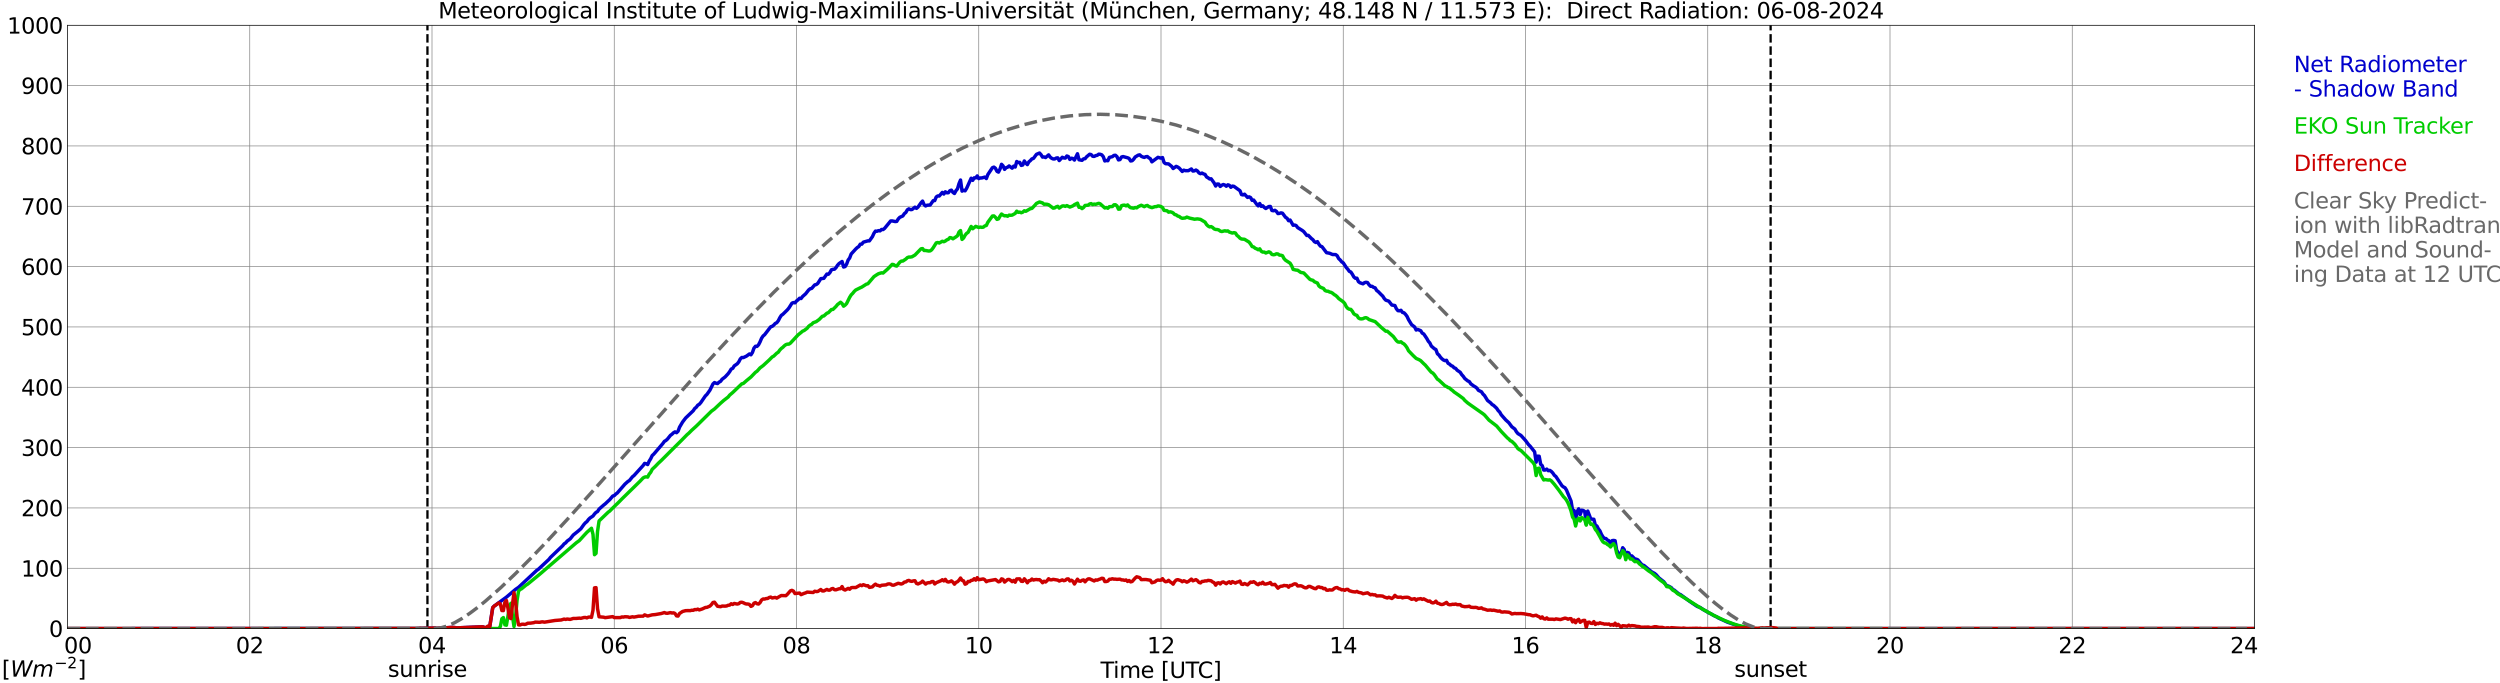 <?xml version="1.0" encoding="utf-8" standalone="no"?>
<!DOCTYPE svg PUBLIC "-//W3C//DTD SVG 1.1//EN"
  "http://www.w3.org/Graphics/SVG/1.1/DTD/svg11.dtd">
<svg xmlns:xlink="http://www.w3.org/1999/xlink" width="1085.4pt" height="296.64pt" viewBox="0 0 1085.4 296.64" xmlns="http://www.w3.org/2000/svg" version="1.1">
 <defs>
  <style type="text/css">*{stroke-linejoin: round; stroke-linecap: butt}</style>
 </defs>
 <g id="figure_1">
  <g id="patch_1">
   <path d="M 0 296.64 
L 1085.4 296.64 
L 1085.4 0 
L 0 0 
z
" style="fill: #ffffff"/>
  </g>
  <g id="axes_1">
   <g id="patch_2">
    <path d="M 29.306 272.909 
L 978.814 272.909 
L 978.814 10.976 
L 29.306 10.976 
z
" style="fill: #ffffff"/>
   </g>
   <g id="patch_3">
    <path d="M 978.814 272.909 
L 978.814 272.909 
L 978.814 10.976 
L 978.814 10.976 
z
" clip-path="url(#pf2e0a48522)" style="fill: #d3d3d3; opacity: 0.25; stroke: #d3d3d3; stroke-linejoin: miter"/>
   </g>
   <g id="matplotlib.axis_1">
    <g id="xtick_1">
     <g id="line2d_1">
      <path d="M 29.306 272.909 
L 29.306 10.976 
" clip-path="url(#pf2e0a48522)" style="fill: none; stroke: #808080; stroke-width: 0.3; stroke-linecap: square"/>
     </g>
     <g id="line2d_2"/>
     <g id="text_1">
      <!--    00 -->
      <g transform="translate(18.733 283.627) scale(0.095 -0.095)">
       <defs>
        <path id="DejaVuSans-20" transform="scale(0.016)"/>
        <path id="DejaVuSans-30" d="M 2034 4250 
Q 1547 4250 1301 3770 
Q 1056 3291 1056 2328 
Q 1056 1369 1301 889 
Q 1547 409 2034 409 
Q 2525 409 2770 889 
Q 3016 1369 3016 2328 
Q 3016 3291 2770 3770 
Q 2525 4250 2034 4250 
z
M 2034 4750 
Q 2819 4750 3233 4129 
Q 3647 3509 3647 2328 
Q 3647 1150 3233 529 
Q 2819 -91 2034 -91 
Q 1250 -91 836 529 
Q 422 1150 422 2328 
Q 422 3509 836 4129 
Q 1250 4750 2034 4750 
z
" transform="scale(0.016)"/>
       </defs>
       <use xlink:href="#DejaVuSans-20"/>
       <use xlink:href="#DejaVuSans-20" transform="translate(31.787 0)"/>
       <use xlink:href="#DejaVuSans-20" transform="translate(63.574 0)"/>
       <use xlink:href="#DejaVuSans-30" transform="translate(95.361 0)"/>
       <use xlink:href="#DejaVuSans-30" transform="translate(158.984 0)"/>
      </g>
     </g>
    </g>
    <g id="xtick_2">
     <g id="line2d_3">
      <path d="M 108.431 272.909 
L 108.431 10.976 
" clip-path="url(#pf2e0a48522)" style="fill: none; stroke: #808080; stroke-width: 0.3; stroke-linecap: square"/>
     </g>
     <g id="line2d_4"/>
     <g id="text_2">
      <!-- 02 -->
      <g transform="translate(102.387 283.627) scale(0.095 -0.095)">
       <defs>
        <path id="DejaVuSans-32" d="M 1228 531 
L 3431 531 
L 3431 0 
L 469 0 
L 469 531 
Q 828 903 1448 1529 
Q 2069 2156 2228 2338 
Q 2531 2678 2651 2914 
Q 2772 3150 2772 3378 
Q 2772 3750 2511 3984 
Q 2250 4219 1831 4219 
Q 1534 4219 1204 4116 
Q 875 4013 500 3803 
L 500 4441 
Q 881 4594 1212 4672 
Q 1544 4750 1819 4750 
Q 2544 4750 2975 4387 
Q 3406 4025 3406 3419 
Q 3406 3131 3298 2873 
Q 3191 2616 2906 2266 
Q 2828 2175 2409 1742 
Q 1991 1309 1228 531 
z
" transform="scale(0.016)"/>
       </defs>
       <use xlink:href="#DejaVuSans-30"/>
       <use xlink:href="#DejaVuSans-32" transform="translate(63.623 0)"/>
      </g>
     </g>
    </g>
    <g id="xtick_3">
     <g id="line2d_5">
      <path d="M 187.557 272.909 
L 187.557 10.976 
" clip-path="url(#pf2e0a48522)" style="fill: none; stroke: #808080; stroke-width: 0.3; stroke-linecap: square"/>
     </g>
     <g id="line2d_6"/>
     <g id="text_3">
      <!-- 04 -->
      <g transform="translate(181.513 283.627) scale(0.095 -0.095)">
       <defs>
        <path id="DejaVuSans-34" d="M 2419 4116 
L 825 1625 
L 2419 1625 
L 2419 4116 
z
M 2253 4666 
L 3047 4666 
L 3047 1625 
L 3713 1625 
L 3713 1100 
L 3047 1100 
L 3047 0 
L 2419 0 
L 2419 1100 
L 313 1100 
L 313 1709 
L 2253 4666 
z
" transform="scale(0.016)"/>
       </defs>
       <use xlink:href="#DejaVuSans-30"/>
       <use xlink:href="#DejaVuSans-34" transform="translate(63.623 0)"/>
      </g>
     </g>
    </g>
    <g id="xtick_4">
     <g id="line2d_7">
      <path d="M 266.683 272.909 
L 266.683 10.976 
" clip-path="url(#pf2e0a48522)" style="fill: none; stroke: #808080; stroke-width: 0.3; stroke-linecap: square"/>
     </g>
     <g id="line2d_8"/>
     <g id="text_4">
      <!-- 06 -->
      <g transform="translate(260.638 283.627) scale(0.095 -0.095)">
       <defs>
        <path id="DejaVuSans-36" d="M 2113 2584 
Q 1688 2584 1439 2293 
Q 1191 2003 1191 1497 
Q 1191 994 1439 701 
Q 1688 409 2113 409 
Q 2538 409 2786 701 
Q 3034 994 3034 1497 
Q 3034 2003 2786 2293 
Q 2538 2584 2113 2584 
z
M 3366 4563 
L 3366 3988 
Q 3128 4100 2886 4159 
Q 2644 4219 2406 4219 
Q 1781 4219 1451 3797 
Q 1122 3375 1075 2522 
Q 1259 2794 1537 2939 
Q 1816 3084 2150 3084 
Q 2853 3084 3261 2657 
Q 3669 2231 3669 1497 
Q 3669 778 3244 343 
Q 2819 -91 2113 -91 
Q 1303 -91 875 529 
Q 447 1150 447 2328 
Q 447 3434 972 4092 
Q 1497 4750 2381 4750 
Q 2619 4750 2861 4703 
Q 3103 4656 3366 4563 
z
" transform="scale(0.016)"/>
       </defs>
       <use xlink:href="#DejaVuSans-30"/>
       <use xlink:href="#DejaVuSans-36" transform="translate(63.623 0)"/>
      </g>
     </g>
    </g>
    <g id="xtick_5">
     <g id="line2d_9">
      <path d="M 345.808 272.909 
L 345.808 10.976 
" clip-path="url(#pf2e0a48522)" style="fill: none; stroke: #808080; stroke-width: 0.3; stroke-linecap: square"/>
     </g>
     <g id="line2d_10"/>
     <g id="text_5">
      <!-- 08 -->
      <g transform="translate(339.764 283.627) scale(0.095 -0.095)">
       <defs>
        <path id="DejaVuSans-38" d="M 2034 2216 
Q 1584 2216 1326 1975 
Q 1069 1734 1069 1313 
Q 1069 891 1326 650 
Q 1584 409 2034 409 
Q 2484 409 2743 651 
Q 3003 894 3003 1313 
Q 3003 1734 2745 1975 
Q 2488 2216 2034 2216 
z
M 1403 2484 
Q 997 2584 770 2862 
Q 544 3141 544 3541 
Q 544 4100 942 4425 
Q 1341 4750 2034 4750 
Q 2731 4750 3128 4425 
Q 3525 4100 3525 3541 
Q 3525 3141 3298 2862 
Q 3072 2584 2669 2484 
Q 3125 2378 3379 2068 
Q 3634 1759 3634 1313 
Q 3634 634 3220 271 
Q 2806 -91 2034 -91 
Q 1263 -91 848 271 
Q 434 634 434 1313 
Q 434 1759 690 2068 
Q 947 2378 1403 2484 
z
M 1172 3481 
Q 1172 3119 1398 2916 
Q 1625 2713 2034 2713 
Q 2441 2713 2670 2916 
Q 2900 3119 2900 3481 
Q 2900 3844 2670 4047 
Q 2441 4250 2034 4250 
Q 1625 4250 1398 4047 
Q 1172 3844 1172 3481 
z
" transform="scale(0.016)"/>
       </defs>
       <use xlink:href="#DejaVuSans-30"/>
       <use xlink:href="#DejaVuSans-38" transform="translate(63.623 0)"/>
      </g>
     </g>
    </g>
    <g id="xtick_6">
     <g id="line2d_11">
      <path d="M 424.934 272.909 
L 424.934 10.976 
" clip-path="url(#pf2e0a48522)" style="fill: none; stroke: #808080; stroke-width: 0.3; stroke-linecap: square"/>
     </g>
     <g id="line2d_12"/>
     <g id="text_6">
      <!-- 10 -->
      <g transform="translate(418.89 283.627) scale(0.095 -0.095)">
       <defs>
        <path id="DejaVuSans-31" d="M 794 531 
L 1825 531 
L 1825 4091 
L 703 3866 
L 703 4441 
L 1819 4666 
L 2450 4666 
L 2450 531 
L 3481 531 
L 3481 0 
L 794 0 
L 794 531 
z
" transform="scale(0.016)"/>
       </defs>
       <use xlink:href="#DejaVuSans-31"/>
       <use xlink:href="#DejaVuSans-30" transform="translate(63.623 0)"/>
      </g>
     </g>
    </g>
    <g id="xtick_7">
     <g id="line2d_13">
      <path d="M 504.06 272.909 
L 504.06 10.976 
" clip-path="url(#pf2e0a48522)" style="fill: none; stroke: #808080; stroke-width: 0.3; stroke-linecap: square"/>
     </g>
     <g id="line2d_14"/>
     <g id="text_7">
      <!-- 12 -->
      <g transform="translate(498.015 283.627) scale(0.095 -0.095)">
       <use xlink:href="#DejaVuSans-31"/>
       <use xlink:href="#DejaVuSans-32" transform="translate(63.623 0)"/>
      </g>
     </g>
    </g>
    <g id="xtick_8">
     <g id="line2d_15">
      <path d="M 583.185 272.909 
L 583.185 10.976 
" clip-path="url(#pf2e0a48522)" style="fill: none; stroke: #808080; stroke-width: 0.3; stroke-linecap: square"/>
     </g>
     <g id="line2d_16"/>
     <g id="text_8">
      <!-- 14 -->
      <g transform="translate(577.141 283.627) scale(0.095 -0.095)">
       <use xlink:href="#DejaVuSans-31"/>
       <use xlink:href="#DejaVuSans-34" transform="translate(63.623 0)"/>
      </g>
     </g>
    </g>
    <g id="xtick_9">
     <g id="line2d_17">
      <path d="M 662.311 272.909 
L 662.311 10.976 
" clip-path="url(#pf2e0a48522)" style="fill: none; stroke: #808080; stroke-width: 0.3; stroke-linecap: square"/>
     </g>
     <g id="line2d_18"/>
     <g id="text_9">
      <!-- 16 -->
      <g transform="translate(656.267 283.627) scale(0.095 -0.095)">
       <use xlink:href="#DejaVuSans-31"/>
       <use xlink:href="#DejaVuSans-36" transform="translate(63.623 0)"/>
      </g>
     </g>
    </g>
    <g id="xtick_10">
     <g id="line2d_19">
      <path d="M 741.437 272.909 
L 741.437 10.976 
" clip-path="url(#pf2e0a48522)" style="fill: none; stroke: #808080; stroke-width: 0.3; stroke-linecap: square"/>
     </g>
     <g id="line2d_20"/>
     <g id="text_10">
      <!-- 18 -->
      <g transform="translate(735.392 283.627) scale(0.095 -0.095)">
       <use xlink:href="#DejaVuSans-31"/>
       <use xlink:href="#DejaVuSans-38" transform="translate(63.623 0)"/>
      </g>
     </g>
    </g>
    <g id="xtick_11">
     <g id="line2d_21">
      <path d="M 820.562 272.909 
L 820.562 10.976 
" clip-path="url(#pf2e0a48522)" style="fill: none; stroke: #808080; stroke-width: 0.3; stroke-linecap: square"/>
     </g>
     <g id="line2d_22"/>
     <g id="text_11">
      <!-- 20 -->
      <g transform="translate(814.518 283.627) scale(0.095 -0.095)">
       <use xlink:href="#DejaVuSans-32"/>
       <use xlink:href="#DejaVuSans-30" transform="translate(63.623 0)"/>
      </g>
     </g>
    </g>
    <g id="xtick_12">
     <g id="line2d_23">
      <path d="M 899.688 272.909 
L 899.688 10.976 
" clip-path="url(#pf2e0a48522)" style="fill: none; stroke: #808080; stroke-width: 0.3; stroke-linecap: square"/>
     </g>
     <g id="line2d_24"/>
     <g id="text_12">
      <!-- 22 -->
      <g transform="translate(893.644 283.627) scale(0.095 -0.095)">
       <use xlink:href="#DejaVuSans-32"/>
       <use xlink:href="#DejaVuSans-32" transform="translate(63.623 0)"/>
      </g>
     </g>
    </g>
    <g id="xtick_13">
     <g id="line2d_25">
      <path d="M 978.814 272.909 
L 978.814 10.976 
" clip-path="url(#pf2e0a48522)" style="fill: none; stroke: #808080; stroke-width: 0.3; stroke-linecap: square"/>
     </g>
     <g id="line2d_26"/>
     <g id="text_13">
      <!-- 24    -->
      <g transform="translate(968.241 283.627) scale(0.095 -0.095)">
       <use xlink:href="#DejaVuSans-32"/>
       <use xlink:href="#DejaVuSans-34" transform="translate(63.623 0)"/>
       <use xlink:href="#DejaVuSans-20" transform="translate(127.246 0)"/>
       <use xlink:href="#DejaVuSans-20" transform="translate(159.033 0)"/>
       <use xlink:href="#DejaVuSans-20" transform="translate(190.82 0)"/>
      </g>
     </g>
    </g>
    <g id="text_14">
     <!-- Time [UTC] -->
     <g transform="translate(477.806 294.322) scale(0.095 -0.095)">
      <defs>
       <path id="DejaVuSans-54" d="M -19 4666 
L 3928 4666 
L 3928 4134 
L 2272 4134 
L 2272 0 
L 1638 0 
L 1638 4134 
L -19 4134 
L -19 4666 
z
" transform="scale(0.016)"/>
       <path id="DejaVuSans-69" d="M 603 3500 
L 1178 3500 
L 1178 0 
L 603 0 
L 603 3500 
z
M 603 4863 
L 1178 4863 
L 1178 4134 
L 603 4134 
L 603 4863 
z
" transform="scale(0.016)"/>
       <path id="DejaVuSans-6d" d="M 3328 2828 
Q 3544 3216 3844 3400 
Q 4144 3584 4550 3584 
Q 5097 3584 5394 3201 
Q 5691 2819 5691 2113 
L 5691 0 
L 5113 0 
L 5113 2094 
Q 5113 2597 4934 2840 
Q 4756 3084 4391 3084 
Q 3944 3084 3684 2787 
Q 3425 2491 3425 1978 
L 3425 0 
L 2847 0 
L 2847 2094 
Q 2847 2600 2669 2842 
Q 2491 3084 2119 3084 
Q 1678 3084 1418 2786 
Q 1159 2488 1159 1978 
L 1159 0 
L 581 0 
L 581 3500 
L 1159 3500 
L 1159 2956 
Q 1356 3278 1631 3431 
Q 1906 3584 2284 3584 
Q 2666 3584 2933 3390 
Q 3200 3197 3328 2828 
z
" transform="scale(0.016)"/>
       <path id="DejaVuSans-65" d="M 3597 1894 
L 3597 1613 
L 953 1613 
Q 991 1019 1311 708 
Q 1631 397 2203 397 
Q 2534 397 2845 478 
Q 3156 559 3463 722 
L 3463 178 
Q 3153 47 2828 -22 
Q 2503 -91 2169 -91 
Q 1331 -91 842 396 
Q 353 884 353 1716 
Q 353 2575 817 3079 
Q 1281 3584 2069 3584 
Q 2775 3584 3186 3129 
Q 3597 2675 3597 1894 
z
M 3022 2063 
Q 3016 2534 2758 2815 
Q 2500 3097 2075 3097 
Q 1594 3097 1305 2825 
Q 1016 2553 972 2059 
L 3022 2063 
z
" transform="scale(0.016)"/>
       <path id="DejaVuSans-5b" d="M 550 4863 
L 1875 4863 
L 1875 4416 
L 1125 4416 
L 1125 -397 
L 1875 -397 
L 1875 -844 
L 550 -844 
L 550 4863 
z
" transform="scale(0.016)"/>
       <path id="DejaVuSans-55" d="M 556 4666 
L 1191 4666 
L 1191 1831 
Q 1191 1081 1462 751 
Q 1734 422 2344 422 
Q 2950 422 3222 751 
Q 3494 1081 3494 1831 
L 3494 4666 
L 4128 4666 
L 4128 1753 
Q 4128 841 3676 375 
Q 3225 -91 2344 -91 
Q 1459 -91 1007 375 
Q 556 841 556 1753 
L 556 4666 
z
" transform="scale(0.016)"/>
       <path id="DejaVuSans-43" d="M 4122 4306 
L 4122 3641 
Q 3803 3938 3442 4084 
Q 3081 4231 2675 4231 
Q 1875 4231 1450 3742 
Q 1025 3253 1025 2328 
Q 1025 1406 1450 917 
Q 1875 428 2675 428 
Q 3081 428 3442 575 
Q 3803 722 4122 1019 
L 4122 359 
Q 3791 134 3420 21 
Q 3050 -91 2638 -91 
Q 1578 -91 968 557 
Q 359 1206 359 2328 
Q 359 3453 968 4101 
Q 1578 4750 2638 4750 
Q 3056 4750 3426 4639 
Q 3797 4528 4122 4306 
z
" transform="scale(0.016)"/>
       <path id="DejaVuSans-5d" d="M 1947 4863 
L 1947 -844 
L 622 -844 
L 622 -397 
L 1369 -397 
L 1369 4416 
L 622 4416 
L 622 4863 
L 1947 4863 
z
" transform="scale(0.016)"/>
      </defs>
      <use xlink:href="#DejaVuSans-54"/>
      <use xlink:href="#DejaVuSans-69" transform="translate(57.959 0)"/>
      <use xlink:href="#DejaVuSans-6d" transform="translate(85.742 0)"/>
      <use xlink:href="#DejaVuSans-65" transform="translate(183.154 0)"/>
      <use xlink:href="#DejaVuSans-20" transform="translate(244.678 0)"/>
      <use xlink:href="#DejaVuSans-5b" transform="translate(276.465 0)"/>
      <use xlink:href="#DejaVuSans-55" transform="translate(315.479 0)"/>
      <use xlink:href="#DejaVuSans-54" transform="translate(388.672 0)"/>
      <use xlink:href="#DejaVuSans-43" transform="translate(443.881 0)"/>
      <use xlink:href="#DejaVuSans-5d" transform="translate(513.705 0)"/>
     </g>
    </g>
   </g>
   <g id="matplotlib.axis_2">
    <g id="ytick_1">
     <g id="line2d_27">
      <path d="M 29.306 272.909 
L 978.814 272.909 
" clip-path="url(#pf2e0a48522)" style="fill: none; stroke: #808080; stroke-width: 0.3; stroke-linecap: square"/>
     </g>
     <g id="line2d_28"/>
     <g id="text_15">
      <!-- 0 -->
      <g transform="translate(21.261 276.518) scale(0.095 -0.095)">
       <use xlink:href="#DejaVuSans-30"/>
      </g>
     </g>
    </g>
    <g id="ytick_2">
     <g id="line2d_29">
      <path d="M 29.306 246.715 
L 978.814 246.715 
" clip-path="url(#pf2e0a48522)" style="fill: none; stroke: #808080; stroke-width: 0.3; stroke-linecap: square"/>
     </g>
     <g id="line2d_30"/>
     <g id="text_16">
      <!-- 100 -->
      <g transform="translate(9.173 250.325) scale(0.095 -0.095)">
       <use xlink:href="#DejaVuSans-31"/>
       <use xlink:href="#DejaVuSans-30" transform="translate(63.623 0)"/>
       <use xlink:href="#DejaVuSans-30" transform="translate(127.246 0)"/>
      </g>
     </g>
    </g>
    <g id="ytick_3">
     <g id="line2d_31">
      <path d="M 29.306 220.522 
L 978.814 220.522 
" clip-path="url(#pf2e0a48522)" style="fill: none; stroke: #808080; stroke-width: 0.3; stroke-linecap: square"/>
     </g>
     <g id="line2d_32"/>
     <g id="text_17">
      <!-- 200 -->
      <g transform="translate(9.173 224.131) scale(0.095 -0.095)">
       <use xlink:href="#DejaVuSans-32"/>
       <use xlink:href="#DejaVuSans-30" transform="translate(63.623 0)"/>
       <use xlink:href="#DejaVuSans-30" transform="translate(127.246 0)"/>
      </g>
     </g>
    </g>
    <g id="ytick_4">
     <g id="line2d_33">
      <path d="M 29.306 194.329 
L 978.814 194.329 
" clip-path="url(#pf2e0a48522)" style="fill: none; stroke: #808080; stroke-width: 0.3; stroke-linecap: square"/>
     </g>
     <g id="line2d_34"/>
     <g id="text_18">
      <!-- 300 -->
      <g transform="translate(9.173 197.938) scale(0.095 -0.095)">
       <defs>
        <path id="DejaVuSans-33" d="M 2597 2516 
Q 3050 2419 3304 2112 
Q 3559 1806 3559 1356 
Q 3559 666 3084 287 
Q 2609 -91 1734 -91 
Q 1441 -91 1130 -33 
Q 819 25 488 141 
L 488 750 
Q 750 597 1062 519 
Q 1375 441 1716 441 
Q 2309 441 2620 675 
Q 2931 909 2931 1356 
Q 2931 1769 2642 2001 
Q 2353 2234 1838 2234 
L 1294 2234 
L 1294 2753 
L 1863 2753 
Q 2328 2753 2575 2939 
Q 2822 3125 2822 3475 
Q 2822 3834 2567 4026 
Q 2313 4219 1838 4219 
Q 1578 4219 1281 4162 
Q 984 4106 628 3988 
L 628 4550 
Q 988 4650 1302 4700 
Q 1616 4750 1894 4750 
Q 2613 4750 3031 4423 
Q 3450 4097 3450 3541 
Q 3450 3153 3228 2886 
Q 3006 2619 2597 2516 
z
" transform="scale(0.016)"/>
       </defs>
       <use xlink:href="#DejaVuSans-33"/>
       <use xlink:href="#DejaVuSans-30" transform="translate(63.623 0)"/>
       <use xlink:href="#DejaVuSans-30" transform="translate(127.246 0)"/>
      </g>
     </g>
    </g>
    <g id="ytick_5">
     <g id="line2d_35">
      <path d="M 29.306 168.136 
L 978.814 168.136 
" clip-path="url(#pf2e0a48522)" style="fill: none; stroke: #808080; stroke-width: 0.3; stroke-linecap: square"/>
     </g>
     <g id="line2d_36"/>
     <g id="text_19">
      <!-- 400 -->
      <g transform="translate(9.173 171.745) scale(0.095 -0.095)">
       <use xlink:href="#DejaVuSans-34"/>
       <use xlink:href="#DejaVuSans-30" transform="translate(63.623 0)"/>
       <use xlink:href="#DejaVuSans-30" transform="translate(127.246 0)"/>
      </g>
     </g>
    </g>
    <g id="ytick_6">
     <g id="line2d_37">
      <path d="M 29.306 141.942 
L 978.814 141.942 
" clip-path="url(#pf2e0a48522)" style="fill: none; stroke: #808080; stroke-width: 0.3; stroke-linecap: square"/>
     </g>
     <g id="line2d_38"/>
     <g id="text_20">
      <!-- 500 -->
      <g transform="translate(9.173 145.551) scale(0.095 -0.095)">
       <defs>
        <path id="DejaVuSans-35" d="M 691 4666 
L 3169 4666 
L 3169 4134 
L 1269 4134 
L 1269 2991 
Q 1406 3038 1543 3061 
Q 1681 3084 1819 3084 
Q 2600 3084 3056 2656 
Q 3513 2228 3513 1497 
Q 3513 744 3044 326 
Q 2575 -91 1722 -91 
Q 1428 -91 1123 -41 
Q 819 9 494 109 
L 494 744 
Q 775 591 1075 516 
Q 1375 441 1709 441 
Q 2250 441 2565 725 
Q 2881 1009 2881 1497 
Q 2881 1984 2565 2268 
Q 2250 2553 1709 2553 
Q 1456 2553 1204 2497 
Q 953 2441 691 2322 
L 691 4666 
z
" transform="scale(0.016)"/>
       </defs>
       <use xlink:href="#DejaVuSans-35"/>
       <use xlink:href="#DejaVuSans-30" transform="translate(63.623 0)"/>
       <use xlink:href="#DejaVuSans-30" transform="translate(127.246 0)"/>
      </g>
     </g>
    </g>
    <g id="ytick_7">
     <g id="line2d_39">
      <path d="M 29.306 115.749 
L 978.814 115.749 
" clip-path="url(#pf2e0a48522)" style="fill: none; stroke: #808080; stroke-width: 0.3; stroke-linecap: square"/>
     </g>
     <g id="line2d_40"/>
     <g id="text_21">
      <!-- 600 -->
      <g transform="translate(9.173 119.358) scale(0.095 -0.095)">
       <use xlink:href="#DejaVuSans-36"/>
       <use xlink:href="#DejaVuSans-30" transform="translate(63.623 0)"/>
       <use xlink:href="#DejaVuSans-30" transform="translate(127.246 0)"/>
      </g>
     </g>
    </g>
    <g id="ytick_8">
     <g id="line2d_41">
      <path d="M 29.306 89.556 
L 978.814 89.556 
" clip-path="url(#pf2e0a48522)" style="fill: none; stroke: #808080; stroke-width: 0.3; stroke-linecap: square"/>
     </g>
     <g id="line2d_42"/>
     <g id="text_22">
      <!-- 700 -->
      <g transform="translate(9.173 93.165) scale(0.095 -0.095)">
       <defs>
        <path id="DejaVuSans-37" d="M 525 4666 
L 3525 4666 
L 3525 4397 
L 1831 0 
L 1172 0 
L 2766 4134 
L 525 4134 
L 525 4666 
z
" transform="scale(0.016)"/>
       </defs>
       <use xlink:href="#DejaVuSans-37"/>
       <use xlink:href="#DejaVuSans-30" transform="translate(63.623 0)"/>
       <use xlink:href="#DejaVuSans-30" transform="translate(127.246 0)"/>
      </g>
     </g>
    </g>
    <g id="ytick_9">
     <g id="line2d_43">
      <path d="M 29.306 63.362 
L 978.814 63.362 
" clip-path="url(#pf2e0a48522)" style="fill: none; stroke: #808080; stroke-width: 0.3; stroke-linecap: square"/>
     </g>
     <g id="line2d_44"/>
     <g id="text_23">
      <!-- 800 -->
      <g transform="translate(9.173 66.972) scale(0.095 -0.095)">
       <use xlink:href="#DejaVuSans-38"/>
       <use xlink:href="#DejaVuSans-30" transform="translate(63.623 0)"/>
       <use xlink:href="#DejaVuSans-30" transform="translate(127.246 0)"/>
      </g>
     </g>
    </g>
    <g id="ytick_10">
     <g id="line2d_45">
      <path d="M 29.306 37.169 
L 978.814 37.169 
" clip-path="url(#pf2e0a48522)" style="fill: none; stroke: #808080; stroke-width: 0.3; stroke-linecap: square"/>
     </g>
     <g id="line2d_46"/>
     <g id="text_24">
      <!-- 900 -->
      <g transform="translate(9.173 40.778) scale(0.095 -0.095)">
       <defs>
        <path id="DejaVuSans-39" d="M 703 97 
L 703 672 
Q 941 559 1184 500 
Q 1428 441 1663 441 
Q 2288 441 2617 861 
Q 2947 1281 2994 2138 
Q 2813 1869 2534 1725 
Q 2256 1581 1919 1581 
Q 1219 1581 811 2004 
Q 403 2428 403 3163 
Q 403 3881 828 4315 
Q 1253 4750 1959 4750 
Q 2769 4750 3195 4129 
Q 3622 3509 3622 2328 
Q 3622 1225 3098 567 
Q 2575 -91 1691 -91 
Q 1453 -91 1209 -44 
Q 966 3 703 97 
z
M 1959 2075 
Q 2384 2075 2632 2365 
Q 2881 2656 2881 3163 
Q 2881 3666 2632 3958 
Q 2384 4250 1959 4250 
Q 1534 4250 1286 3958 
Q 1038 3666 1038 3163 
Q 1038 2656 1286 2365 
Q 1534 2075 1959 2075 
z
" transform="scale(0.016)"/>
       </defs>
       <use xlink:href="#DejaVuSans-39"/>
       <use xlink:href="#DejaVuSans-30" transform="translate(63.623 0)"/>
       <use xlink:href="#DejaVuSans-30" transform="translate(127.246 0)"/>
      </g>
     </g>
    </g>
    <g id="ytick_11">
     <g id="line2d_47">
      <path d="M 29.306 10.976 
L 978.814 10.976 
" clip-path="url(#pf2e0a48522)" style="fill: none; stroke: #808080; stroke-width: 0.3; stroke-linecap: square"/>
     </g>
     <g id="line2d_48"/>
     <g id="text_25">
      <!-- 1000 -->
      <g transform="translate(3.128 14.585) scale(0.095 -0.095)">
       <use xlink:href="#DejaVuSans-31"/>
       <use xlink:href="#DejaVuSans-30" transform="translate(63.623 0)"/>
       <use xlink:href="#DejaVuSans-30" transform="translate(127.246 0)"/>
       <use xlink:href="#DejaVuSans-30" transform="translate(190.869 0)"/>
      </g>
     </g>
    </g>
   </g>
   <g id="line2d_49">
    <path d="M 185.579 272.909 
L 185.579 10.976 
" clip-path="url(#pf2e0a48522)" style="fill: none; stroke-dasharray: 3.7,1.6; stroke-dashoffset: 0; stroke: #000000"/>
   </g>
   <g id="line2d_50">
    <path d="M 768.735 272.909 
L 768.735 10.976 
" clip-path="url(#pf2e0a48522)" style="fill: none; stroke-dasharray: 3.7,1.6; stroke-dashoffset: 0; stroke: #000000"/>
   </g>
   <g id="line2d_51">
    <path d="M 29.306 272.909 
L 181.623 272.838 
L 182.282 272.778 
L 183.601 272.788 
L 188.876 272.663 
L 189.535 272.825 
L 194.81 272.474 
L 196.129 272.401 
L 197.448 272.45 
L 198.107 272.613 
L 209.317 272.126 
L 209.976 272.236 
L 210.635 272.849 
L 211.295 273.674 
L 211.954 274.017 
L 212.614 272.133 
L 213.932 263.783 
L 214.592 263.113 
L 219.867 259.249 
L 223.823 255.894 
L 225.142 254.99 
L 233.054 247.601 
L 233.714 247.174 
L 238.329 242.857 
L 238.989 242.006 
L 244.264 236.948 
L 244.923 236.126 
L 245.583 235.691 
L 246.242 234.921 
L 247.561 233.949 
L 248.88 232.286 
L 250.858 230.704 
L 252.176 229.569 
L 253.495 227.725 
L 254.155 226.976 
L 254.814 226.46 
L 255.473 225.567 
L 256.133 224.91 
L 257.451 224.027 
L 258.111 223.144 
L 258.77 222.455 
L 259.43 222.091 
L 260.089 221.049 
L 262.067 219.294 
L 262.726 218.786 
L 264.045 217.541 
L 264.705 216.942 
L 266.023 215.362 
L 266.683 215.168 
L 267.342 214.511 
L 268.002 214.024 
L 271.298 210.215 
L 272.617 209.029 
L 273.277 208.623 
L 274.595 206.993 
L 275.255 206.467 
L 279.211 202.111 
L 279.87 201.189 
L 280.53 201.33 
L 281.189 201.687 
L 281.849 200.207 
L 282.508 199.162 
L 283.167 197.773 
L 283.827 197.176 
L 287.783 192.558 
L 288.442 191.626 
L 289.102 191.249 
L 289.761 190.654 
L 291.08 189.012 
L 291.739 188.535 
L 292.399 187.896 
L 293.058 187.508 
L 293.717 187.856 
L 294.377 187.238 
L 295.036 185.452 
L 296.355 183.215 
L 297.674 181.484 
L 300.971 178.322 
L 301.63 177.34 
L 302.289 176.811 
L 302.949 175.912 
L 303.608 175.527 
L 304.267 174.776 
L 306.246 171.881 
L 306.905 171.25 
L 308.224 169.385 
L 309.543 166.703 
L 310.202 166.095 
L 310.861 166.378 
L 311.521 166.53 
L 312.18 165.922 
L 312.839 165.558 
L 313.499 164.665 
L 314.818 163.654 
L 316.136 162.234 
L 316.796 161.344 
L 317.455 160.228 
L 318.114 159.937 
L 318.774 158.863 
L 320.093 157.938 
L 320.752 157.108 
L 321.411 155.833 
L 322.071 155.204 
L 322.73 155.254 
L 324.049 154.633 
L 325.368 153.677 
L 326.027 154.033 
L 326.686 153.001 
L 327.346 151.126 
L 328.005 150.335 
L 328.665 150.392 
L 329.324 149.703 
L 329.983 148.43 
L 330.643 146.853 
L 331.302 145.874 
L 331.961 145.319 
L 334.599 141.892 
L 335.258 141.68 
L 335.918 141.151 
L 336.577 140.434 
L 337.236 140.109 
L 337.896 139.268 
L 338.555 137.963 
L 339.215 136.929 
L 339.874 136.463 
L 341.852 134.519 
L 342.512 133.718 
L 343.83 131.63 
L 344.49 131.358 
L 345.149 131.481 
L 345.808 130.69 
L 346.468 130.181 
L 347.127 129.493 
L 347.787 129.605 
L 348.446 128.733 
L 349.765 127.57 
L 351.083 125.896 
L 351.743 125.359 
L 352.402 125.218 
L 353.721 123.678 
L 354.38 123.547 
L 355.04 123.041 
L 356.359 120.982 
L 357.677 120.838 
L 358.996 118.986 
L 359.655 119.068 
L 360.315 118.337 
L 360.974 117.142 
L 361.634 116.928 
L 362.293 116.878 
L 362.952 116.207 
L 363.612 115.175 
L 364.271 114.437 
L 365.59 113.536 
L 366.249 115.924 
L 366.909 115.733 
L 367.568 114.67 
L 368.227 112.896 
L 368.887 112.006 
L 369.546 110.275 
L 371.524 108.106 
L 372.184 107.477 
L 372.843 107.053 
L 373.502 106.008 
L 374.162 105.997 
L 374.821 105.135 
L 376.799 104.57 
L 377.459 104.57 
L 378.777 102.728 
L 379.437 101.269 
L 380.096 100.326 
L 380.756 100.408 
L 381.415 100.122 
L 382.074 100.235 
L 382.734 99.627 
L 383.393 99.669 
L 384.053 99.15 
L 386.69 95.939 
L 387.349 95.918 
L 388.668 96.193 
L 389.328 96.12 
L 389.987 95.056 
L 390.646 94.357 
L 391.965 93.76 
L 392.624 92.767 
L 393.284 92.23 
L 393.943 91.085 
L 394.603 90.679 
L 395.262 91.004 
L 395.921 90.983 
L 397.24 89.959 
L 397.899 90.465 
L 398.559 89.907 
L 399.878 88.023 
L 400.537 87.313 
L 401.196 88.833 
L 401.856 89.419 
L 402.515 89.105 
L 403.834 89 
L 405.153 87.135 
L 405.812 87.088 
L 406.471 85.527 
L 407.131 85.063 
L 407.79 85.092 
L 409.109 83.542 
L 409.768 84.241 
L 410.428 83.277 
L 411.087 83.72 
L 411.746 83.67 
L 412.406 82.782 
L 413.065 82.559 
L 413.725 83.523 
L 414.384 84 
L 415.043 82.785 
L 415.703 81.983 
L 416.362 79.736 
L 417.022 78.164 
L 417.681 82.978 
L 418.34 82.63 
L 419 82.845 
L 419.659 81.781 
L 421.637 77.386 
L 422.297 78.298 
L 422.956 77.205 
L 423.615 77.245 
L 424.275 76.383 
L 424.934 77.538 
L 425.593 77.266 
L 426.253 77.253 
L 427.572 76.889 
L 428.231 77.517 
L 428.89 75.778 
L 430.869 72.797 
L 431.528 72.564 
L 432.187 73.07 
L 432.847 74.379 
L 433.506 74.722 
L 434.165 73.386 
L 434.825 71.341 
L 435.484 72.019 
L 436.144 73.528 
L 436.803 72.81 
L 437.462 72.588 
L 438.122 72.048 
L 439.44 73.012 
L 440.1 72.129 
L 440.759 72.525 
L 441.419 70.123 
L 442.078 70.579 
L 442.737 70.487 
L 443.397 71.812 
L 444.056 71.621 
L 444.716 69.89 
L 445.375 70.854 
L 446.034 71.461 
L 446.694 70.256 
L 447.353 69.709 
L 448.012 68.978 
L 448.672 68.787 
L 449.991 67.006 
L 451.309 66.44 
L 451.969 67.15 
L 452.628 68.203 
L 453.287 68.129 
L 453.947 68.405 
L 455.266 67.249 
L 455.925 68.179 
L 456.584 68.716 
L 457.244 69.007 
L 457.903 69.017 
L 458.563 68.622 
L 459.222 68.53 
L 459.881 69.706 
L 461.2 68.287 
L 461.859 68.58 
L 462.519 68.64 
L 463.178 67.729 
L 463.838 67.972 
L 464.497 69.219 
L 465.156 68.701 
L 465.816 68.813 
L 466.475 69.494 
L 467.794 66.757 
L 468.453 69.361 
L 469.772 69.604 
L 470.431 68.965 
L 471.091 68.894 
L 471.75 68.085 
L 473.069 66.972 
L 473.728 67.111 
L 474.388 67.831 
L 475.047 67.923 
L 475.706 67.566 
L 476.366 67.433 
L 477.025 66.938 
L 477.685 66.987 
L 478.344 67.223 
L 479.003 68.022 
L 479.663 69.877 
L 480.322 69.672 
L 480.981 69.782 
L 481.641 68.336 
L 482.96 68.012 
L 483.619 67.472 
L 484.278 67.414 
L 484.938 68.004 
L 485.597 69.421 
L 486.256 69.279 
L 486.916 68.174 
L 487.575 67.972 
L 489.553 68.499 
L 490.213 68.803 
L 490.872 69.884 
L 491.532 69.782 
L 492.191 69.125 
L 492.85 68.164 
L 494.169 67.362 
L 494.828 67.231 
L 495.488 67.839 
L 496.147 68.153 
L 496.807 68.336 
L 497.466 68.04 
L 498.125 67.962 
L 498.785 68.52 
L 499.444 68.915 
L 500.103 70.262 
L 502.741 68.308 
L 504.06 68.664 
L 504.719 68.41 
L 505.379 70.547 
L 506.038 71.063 
L 507.357 71.165 
L 508.675 72.229 
L 509.335 73.161 
L 510.654 72.226 
L 511.313 72.53 
L 511.972 72.975 
L 513.291 74.442 
L 513.95 73.876 
L 514.61 74.091 
L 515.929 74.102 
L 517.247 73.36 
L 517.907 74.264 
L 518.566 74.18 
L 519.226 73.827 
L 519.885 74.222 
L 520.544 75.071 
L 521.204 75.414 
L 521.863 75.141 
L 522.522 75.508 
L 523.182 75.718 
L 523.841 76.823 
L 524.501 77.195 
L 525.16 77.695 
L 525.819 77.622 
L 527.138 79.445 
L 527.797 80.763 
L 528.457 79.89 
L 529.116 79.93 
L 529.776 80.946 
L 530.435 80.438 
L 531.094 80.113 
L 531.754 80.328 
L 532.413 80.854 
L 533.073 80.236 
L 533.732 80.448 
L 534.391 81.31 
L 535.051 80.794 
L 535.71 80.896 
L 538.348 82.795 
L 539.007 84.466 
L 539.666 84.629 
L 540.326 84.314 
L 541.644 85.713 
L 542.304 85.462 
L 542.963 85.765 
L 543.623 86.981 
L 544.282 86.85 
L 545.601 88.691 
L 546.26 89.38 
L 546.919 88.351 
L 547.579 89.595 
L 548.238 89.351 
L 548.898 90.051 
L 549.557 90.517 
L 550.876 89.666 
L 551.535 89.637 
L 552.195 91.368 
L 552.854 91.51 
L 553.513 91.305 
L 554.173 91.772 
L 554.832 92.725 
L 555.491 92.644 
L 556.151 92.413 
L 556.81 92.576 
L 558.129 94.346 
L 558.788 94.763 
L 559.448 95.816 
L 560.107 95.533 
L 561.426 97.801 
L 562.085 97.691 
L 562.745 97.94 
L 563.404 98.823 
L 565.382 100.049 
L 566.042 100.554 
L 567.36 102.228 
L 568.02 102.183 
L 569.338 103.535 
L 569.998 104.054 
L 570.657 104.926 
L 571.317 105.282 
L 571.976 104.908 
L 572.635 106.044 
L 573.295 106.875 
L 573.954 107.097 
L 575.932 109.704 
L 577.251 109.947 
L 578.57 110.516 
L 579.889 110.523 
L 580.548 111.032 
L 581.207 112.276 
L 581.867 112.873 
L 582.526 113.706 
L 583.185 114.12 
L 584.504 116.144 
L 585.164 116.883 
L 585.823 117.805 
L 586.482 118.098 
L 587.142 119.081 
L 587.801 120.265 
L 588.46 120.812 
L 589.12 120.783 
L 589.779 122.271 
L 590.439 122.758 
L 591.757 123.224 
L 592.417 122.729 
L 593.076 122.549 
L 593.736 122.69 
L 594.395 123.651 
L 595.054 124.291 
L 595.714 124.291 
L 596.373 124.778 
L 597.032 124.972 
L 597.692 126.114 
L 598.351 126.582 
L 599.67 127.939 
L 600.329 128.557 
L 600.989 129.61 
L 601.648 130.31 
L 602.967 130.755 
L 604.286 132.429 
L 605.604 132.651 
L 606.264 134.069 
L 606.923 134.87 
L 607.582 134.949 
L 608.242 134.718 
L 608.901 135.638 
L 609.561 135.8 
L 610.22 136.478 
L 610.879 137.369 
L 611.539 138.789 
L 612.858 140.947 
L 614.176 141.961 
L 614.836 143.275 
L 615.495 143.014 
L 616.814 143.569 
L 617.473 144.632 
L 618.133 144.996 
L 619.451 146.95 
L 620.111 148.147 
L 620.77 148.889 
L 621.429 150.253 
L 622.748 151.401 
L 623.408 151.757 
L 624.067 153.58 
L 624.726 154.135 
L 625.386 155.089 
L 626.045 155.788 
L 626.705 156.304 
L 627.364 156.59 
L 628.023 156.425 
L 628.683 157.713 
L 629.342 158.088 
L 630.001 158.716 
L 630.661 158.989 
L 631.32 159.688 
L 631.98 159.932 
L 632.639 160.733 
L 633.958 161.624 
L 634.617 162.645 
L 635.276 163.368 
L 635.936 164.319 
L 637.255 165.393 
L 637.914 165.668 
L 638.573 166.65 
L 639.892 167.622 
L 640.552 167.999 
L 641.211 168.513 
L 641.87 169.456 
L 643.189 170.095 
L 643.848 171.088 
L 644.508 171.727 
L 645.827 173.864 
L 647.145 174.886 
L 647.805 175.627 
L 648.464 176.001 
L 649.783 177.248 
L 650.442 178.251 
L 651.102 178.911 
L 651.761 180.067 
L 653.739 182.324 
L 655.058 183.508 
L 656.377 185.284 
L 657.695 186.298 
L 658.355 187.44 
L 659.014 188.242 
L 660.333 189.043 
L 662.311 191.23 
L 663.63 193.032 
L 664.289 193.682 
L 666.267 196.165 
L 666.927 200.662 
L 667.586 198.04 
L 668.246 198.09 
L 668.905 201.584 
L 669.564 202.163 
L 670.224 204.078 
L 670.883 204.078 
L 671.542 203.672 
L 672.202 204.361 
L 672.861 204.23 
L 673.521 204.675 
L 674.18 205.375 
L 674.839 206.346 
L 675.499 206.875 
L 678.136 210.875 
L 678.796 211.412 
L 679.455 211.755 
L 680.114 212.79 
L 682.092 217.562 
L 682.752 221.565 
L 683.411 221.635 
L 684.071 225.811 
L 684.73 222.144 
L 685.389 220.905 
L 686.049 223.437 
L 686.708 221.494 
L 687.368 221.625 
L 688.027 222.06 
L 688.686 227.511 
L 689.346 221.897 
L 690.664 225.35 
L 691.983 225.444 
L 692.643 228.076 
L 693.302 228.349 
L 693.961 229.627 
L 694.621 230.468 
L 695.28 232.008 
L 695.939 233.095 
L 696.599 233.773 
L 697.258 233.823 
L 697.918 234.512 
L 698.577 234.784 
L 699.236 235.981 
L 699.896 234.735 
L 700.555 234.622 
L 701.215 234.756 
L 701.874 238.797 
L 702.533 239.994 
L 703.193 240.898 
L 703.852 240.065 
L 704.511 237.807 
L 705.171 238.598 
L 705.83 241.87 
L 706.49 239.827 
L 707.149 240.078 
L 707.808 241.61 
L 708.468 241.333 
L 709.786 242.671 
L 710.446 242.784 
L 711.105 243.069 
L 712.424 244.709 
L 713.083 245.309 
L 713.743 245.503 
L 717.04 248.25 
L 718.358 248.96 
L 719.018 249.505 
L 720.337 251.009 
L 722.315 252.538 
L 723.633 254.364 
L 724.293 254.414 
L 725.612 255.124 
L 726.271 255.917 
L 726.93 256.232 
L 728.909 257.884 
L 729.568 258.128 
L 733.524 261.028 
L 736.821 263.259 
L 738.14 263.749 
L 739.459 264.642 
L 740.777 265.391 
L 742.096 266.185 
L 742.756 266.468 
L 744.074 267.241 
L 745.393 267.861 
L 746.052 268.299 
L 748.031 269.202 
L 750.009 270.127 
L 754.624 271.714 
L 759.24 272.817 
L 759.899 272.775 
L 760.559 272.898 
L 761.218 272.851 
L 762.537 272.953 
L 767.153 273.283 
L 768.471 273.294 
L 769.131 273.367 
L 771.109 273.155 
L 771.768 272.909 
L 978.154 272.909 
L 978.154 272.909 
" clip-path="url(#pf2e0a48522)" style="fill: none; stroke: #0000cc; stroke-width: 1.5; stroke-linecap: square"/>
   </g>
   <g id="line2d_52">
    <path d="M 28.646 272.937 
L 94.584 272.93 
L 216.57 272.889 
L 217.229 272.006 
L 217.889 268.649 
L 218.548 268.131 
L 219.207 271.285 
L 219.867 271.446 
L 220.526 267.553 
L 221.186 262.858 
L 221.845 261.926 
L 222.504 267.635 
L 223.164 272.012 
L 223.823 267.963 
L 224.482 260.624 
L 225.142 256.601 
L 225.801 255.947 
L 226.461 255.616 
L 228.439 253.987 
L 229.098 253.603 
L 234.373 249.274 
L 250.198 235.655 
L 251.517 234.704 
L 253.495 232.527 
L 254.814 231.108 
L 256.792 229.35 
L 257.451 231.998 
L 258.111 240.826 
L 258.77 240.237 
L 259.43 230.704 
L 260.089 226.173 
L 264.045 222.368 
L 264.705 221.897 
L 266.023 220.553 
L 268.661 218.003 
L 269.98 216.645 
L 277.892 208.91 
L 279.211 207.504 
L 279.87 207.144 
L 280.53 207.006 
L 281.189 207.135 
L 281.849 205.849 
L 282.508 205.051 
L 283.167 203.747 
L 284.486 202.512 
L 285.805 201.137 
L 287.124 199.907 
L 290.42 196.601 
L 295.696 191.362 
L 298.333 188.677 
L 298.992 188.128 
L 300.311 186.805 
L 302.289 185.017 
L 308.883 178.524 
L 310.202 177.557 
L 312.839 175.063 
L 314.158 173.896 
L 316.136 172.362 
L 316.796 171.531 
L 318.114 170.413 
L 322.071 166.64 
L 322.73 166.477 
L 324.049 165.305 
L 326.027 163.683 
L 328.005 161.627 
L 328.665 161.179 
L 329.983 159.713 
L 331.302 158.737 
L 333.94 156.307 
L 335.258 154.968 
L 335.918 154.614 
L 337.236 153.336 
L 337.896 152.917 
L 338.555 151.972 
L 339.215 151.283 
L 339.874 150.79 
L 340.533 150.126 
L 341.193 149.627 
L 341.852 149.415 
L 342.512 149.412 
L 343.171 148.963 
L 346.468 145.412 
L 347.787 144.349 
L 348.446 143.779 
L 349.105 143.504 
L 350.424 142.521 
L 351.083 141.681 
L 351.743 141.153 
L 352.402 140.801 
L 353.062 140.118 
L 354.38 139.635 
L 355.699 138.674 
L 357.018 137.308 
L 357.677 137.18 
L 358.996 135.991 
L 359.655 135.746 
L 360.974 134.395 
L 361.634 134.341 
L 362.952 133.048 
L 363.612 132.229 
L 364.93 131.23 
L 365.59 131.778 
L 366.249 132.931 
L 366.909 132.469 
L 367.568 131.772 
L 368.887 129.085 
L 369.546 128.027 
L 370.206 127.367 
L 370.865 126.535 
L 371.524 125.913 
L 373.502 124.932 
L 374.162 124.638 
L 376.14 123.367 
L 376.799 123.204 
L 379.437 120.102 
L 380.756 119.225 
L 381.415 118.836 
L 382.734 118.435 
L 383.393 118.546 
L 385.371 116.81 
L 387.349 114.779 
L 388.009 114.895 
L 388.668 115.367 
L 389.328 115.518 
L 390.646 113.857 
L 391.306 113.354 
L 391.965 113.352 
L 393.284 112.468 
L 393.943 111.846 
L 394.603 111.597 
L 395.262 111.602 
L 395.921 111.491 
L 397.24 110.73 
L 399.878 108.016 
L 400.537 107.927 
L 401.196 108.752 
L 401.856 108.751 
L 403.175 108.984 
L 403.834 108.932 
L 404.493 108.462 
L 405.153 107.572 
L 406.471 105.456 
L 407.131 105.278 
L 407.79 105.506 
L 409.109 104.751 
L 409.768 104.941 
L 410.428 104.638 
L 411.087 104.144 
L 411.746 103.88 
L 412.406 103.154 
L 413.065 103.269 
L 413.725 103.679 
L 415.043 102.831 
L 415.703 102.337 
L 416.362 100.734 
L 417.022 100.109 
L 417.681 103.941 
L 418.34 103.346 
L 419 102.126 
L 419.659 101.322 
L 420.318 100.864 
L 421.637 98.321 
L 422.297 99.308 
L 423.615 98.28 
L 424.934 98.765 
L 425.593 98.578 
L 426.253 98.701 
L 426.912 98.634 
L 427.572 98.084 
L 428.231 97.886 
L 428.89 96.475 
L 430.869 93.792 
L 431.528 93.74 
L 432.187 94.358 
L 432.847 95.24 
L 433.506 95.025 
L 434.165 93.861 
L 434.825 92.928 
L 435.484 93.397 
L 436.144 93.719 
L 436.803 93.631 
L 437.462 93.886 
L 438.122 93.398 
L 438.781 93.464 
L 439.44 93.394 
L 440.759 92.666 
L 441.419 91.68 
L 442.078 92.188 
L 442.737 92.08 
L 443.397 92.361 
L 444.056 92.105 
L 444.716 91.509 
L 445.375 91.725 
L 447.353 90.584 
L 448.012 90.489 
L 449.331 89.089 
L 449.991 88.311 
L 451.309 87.687 
L 452.628 88.11 
L 453.287 88.683 
L 453.947 88.633 
L 454.606 88.697 
L 455.266 88.888 
L 457.244 90.381 
L 457.903 90.267 
L 458.563 89.808 
L 459.222 89.581 
L 459.881 90.347 
L 461.2 89.432 
L 461.859 89.385 
L 462.519 89.593 
L 463.178 89.262 
L 464.497 89.898 
L 465.816 89.381 
L 466.475 88.856 
L 467.794 88.198 
L 468.453 90.011 
L 469.113 89.979 
L 469.772 90.565 
L 470.431 90.092 
L 471.091 89.206 
L 472.409 89.09 
L 473.069 88.568 
L 473.728 88.397 
L 474.388 88.809 
L 475.047 88.599 
L 475.706 88.704 
L 477.025 88.261 
L 477.685 88.508 
L 479.663 90.296 
L 480.322 90.115 
L 480.981 90.412 
L 481.641 89.738 
L 482.96 89.654 
L 483.619 88.929 
L 484.278 88.89 
L 484.938 89.374 
L 485.597 90.824 
L 486.256 90.748 
L 486.916 89.31 
L 487.575 89.106 
L 488.235 89.061 
L 488.894 89.374 
L 489.553 88.971 
L 490.213 89.682 
L 490.872 90.165 
L 492.191 90.399 
L 492.85 90.099 
L 493.51 90.244 
L 494.169 89.72 
L 495.488 89.101 
L 496.807 89.727 
L 497.466 89.357 
L 498.125 89.197 
L 498.785 89.681 
L 500.103 90.162 
L 501.422 89.719 
L 502.082 89.701 
L 502.741 89.405 
L 503.4 89.48 
L 504.06 89.698 
L 504.719 90.086 
L 505.379 91.342 
L 506.697 91.5 
L 507.357 92.124 
L 508.016 91.961 
L 508.675 92.121 
L 509.335 92.453 
L 509.994 93.129 
L 510.654 93.29 
L 511.313 93.788 
L 511.972 93.983 
L 512.632 94.5 
L 513.291 94.786 
L 514.61 94.618 
L 515.269 94.252 
L 516.588 94.725 
L 517.907 95.005 
L 518.566 95.181 
L 519.885 95.029 
L 521.204 95.249 
L 523.182 96.434 
L 523.841 97.497 
L 524.501 98.139 
L 525.16 98.511 
L 525.819 98.383 
L 526.479 98.752 
L 527.138 99.387 
L 527.797 99.617 
L 528.457 99.658 
L 529.116 99.822 
L 529.776 100.329 
L 530.435 100.526 
L 531.754 100.2 
L 532.413 100.342 
L 533.073 100.254 
L 533.732 100.76 
L 535.051 101.195 
L 535.71 100.999 
L 536.369 101.164 
L 537.029 102.179 
L 537.688 102.702 
L 538.348 103.41 
L 539.007 103.764 
L 540.326 103.893 
L 542.304 105.113 
L 542.963 105.983 
L 543.623 107.047 
L 544.282 107.218 
L 544.941 107.781 
L 545.601 108.043 
L 546.26 108.434 
L 546.919 108.027 
L 547.579 109.084 
L 548.238 109.46 
L 548.898 109.419 
L 549.557 109.84 
L 550.876 109.33 
L 551.535 109.634 
L 552.195 110.458 
L 552.854 110.601 
L 553.513 110.515 
L 554.173 110.176 
L 554.832 110.265 
L 555.491 110.752 
L 556.151 110.806 
L 556.81 111.023 
L 557.47 112.267 
L 558.129 112.979 
L 560.107 114.261 
L 560.766 115.356 
L 561.426 116.961 
L 562.745 117.263 
L 563.404 117.328 
L 564.723 118.272 
L 566.042 118.507 
L 568.679 121.252 
L 569.338 121.545 
L 569.998 121.679 
L 570.657 122.326 
L 571.976 122.887 
L 572.635 124.164 
L 573.295 124.699 
L 574.613 125.232 
L 575.273 126.13 
L 575.932 126.396 
L 576.592 126.44 
L 577.251 126.786 
L 577.91 126.934 
L 578.57 127.313 
L 579.229 127.885 
L 579.889 128.263 
L 580.548 128.853 
L 581.207 129.615 
L 583.185 131.044 
L 583.845 131.787 
L 584.504 133.156 
L 585.164 133.913 
L 585.823 134.256 
L 586.482 134.321 
L 587.142 135.139 
L 587.801 136.268 
L 588.46 136.696 
L 589.12 136.933 
L 589.779 138.034 
L 590.439 138.393 
L 591.098 138.456 
L 591.757 138.351 
L 592.417 138.025 
L 593.076 137.909 
L 593.736 138.22 
L 594.395 138.748 
L 597.032 139.638 
L 599.67 142.141 
L 601.648 143.803 
L 602.307 143.78 
L 604.945 146.126 
L 606.264 147.894 
L 606.923 148.466 
L 607.582 148.549 
L 608.242 148.391 
L 608.901 148.966 
L 609.561 149.329 
L 610.22 150.043 
L 610.879 150.979 
L 611.539 152.294 
L 613.517 154.356 
L 614.836 155.609 
L 616.154 156.186 
L 616.814 156.588 
L 618.133 157.906 
L 618.792 158.499 
L 620.77 160.869 
L 621.429 161.608 
L 622.089 161.986 
L 622.748 162.717 
L 624.067 164.622 
L 624.726 165.038 
L 627.364 167.516 
L 628.023 167.791 
L 628.683 168.268 
L 629.342 168.445 
L 630.001 169.107 
L 630.661 169.565 
L 631.32 170.194 
L 633.298 171.548 
L 635.276 173.015 
L 635.936 173.831 
L 637.255 174.982 
L 638.573 175.923 
L 643.848 179.626 
L 644.508 180.158 
L 646.486 182.431 
L 649.783 184.961 
L 651.761 187.303 
L 654.399 190.086 
L 655.058 190.608 
L 655.717 191.331 
L 656.377 191.629 
L 657.695 192.89 
L 659.014 194.76 
L 659.674 195.246 
L 660.333 195.58 
L 665.608 200.848 
L 666.267 201.887 
L 666.927 206.464 
L 667.586 203.426 
L 668.246 203.245 
L 668.905 206.095 
L 670.224 208.374 
L 670.883 208.214 
L 672.202 208.426 
L 672.861 208.321 
L 673.521 208.759 
L 674.839 210.273 
L 676.817 212.842 
L 678.796 215.642 
L 679.455 216.305 
L 680.114 217.182 
L 680.774 218.393 
L 681.433 219.982 
L 682.092 221.885 
L 682.752 224.481 
L 683.411 225.379 
L 684.071 228.366 
L 684.73 225.741 
L 685.389 224.92 
L 686.049 226.162 
L 686.708 224.704 
L 688.027 225.638 
L 688.686 227.987 
L 689.346 224.585 
L 690.005 226.323 
L 690.664 227.646 
L 691.324 227.582 
L 691.983 228.482 
L 692.643 229.877 
L 693.302 230.65 
L 694.621 232.989 
L 695.28 234.248 
L 695.939 235.255 
L 696.599 235.706 
L 697.258 235.816 
L 697.918 236.417 
L 698.577 236.785 
L 699.236 237.468 
L 699.896 236.52 
L 700.555 236.059 
L 701.215 237.096 
L 701.874 240.089 
L 702.533 241.842 
L 703.193 242.154 
L 704.511 239.075 
L 705.171 239.748 
L 705.83 242.993 
L 706.49 240.86 
L 707.149 241.546 
L 707.808 242.704 
L 708.468 242.641 
L 709.786 243.849 
L 710.446 243.766 
L 711.105 244.017 
L 711.765 244.822 
L 712.424 245.299 
L 713.083 245.936 
L 713.743 246.269 
L 715.721 247.84 
L 717.04 248.703 
L 719.677 250.894 
L 720.996 252.009 
L 722.315 252.94 
L 722.974 253.604 
L 723.633 254.682 
L 724.952 254.889 
L 726.271 256.243 
L 726.93 256.579 
L 727.59 257.054 
L 728.249 257.689 
L 730.887 259.274 
L 738.799 264.249 
L 744.074 267.198 
L 748.69 269.377 
L 752.646 270.899 
L 755.284 271.673 
L 759.899 272.63 
L 761.218 272.862 
L 763.196 272.9 
L 827.156 272.929 
L 978.154 272.939 
L 978.154 272.939 
" clip-path="url(#pf2e0a48522)" style="fill: none; stroke: #00cc00; stroke-width: 1.5; stroke-linecap: square"/>
   </g>
   <g id="line2d_53">
    <path d="M 29.306 272.881 
L 67.55 272.895 
L 79.419 272.89 
L 132.169 272.899 
L 181.623 272.837 
L 182.282 272.777 
L 183.601 272.787 
L 188.876 272.663 
L 189.535 272.825 
L 194.81 272.475 
L 196.129 272.402 
L 197.448 272.452 
L 198.107 272.614 
L 209.317 272.129 
L 209.976 272.239 
L 210.635 272.853 
L 211.295 272.139 
L 211.954 271.795 
L 212.614 272.141 
L 213.932 263.793 
L 214.592 263.124 
L 216.57 261.775 
L 217.229 262.203 
L 217.889 265.07 
L 218.548 265.093 
L 219.207 261.402 
L 219.867 260.712 
L 220.526 264.028 
L 221.186 268.176 
L 221.845 268.571 
L 222.504 262.312 
L 223.164 257.309 
L 223.823 260.839 
L 224.482 267.755 
L 225.142 271.298 
L 225.801 271.336 
L 226.461 271.036 
L 227.12 271.002 
L 227.779 271.104 
L 228.439 270.952 
L 229.098 270.576 
L 230.417 270.532 
L 231.736 270.336 
L 232.395 270.098 
L 234.373 270.182 
L 235.033 270.013 
L 235.692 269.989 
L 236.351 270.131 
L 240.967 269.383 
L 243.604 269.176 
L 244.923 268.783 
L 245.583 268.939 
L 246.242 268.761 
L 247.561 268.921 
L 248.88 268.503 
L 250.198 268.495 
L 251.517 268.372 
L 252.176 268.458 
L 253.495 268.107 
L 254.155 268.077 
L 254.814 268.261 
L 255.473 267.936 
L 256.133 267.899 
L 256.792 268.044 
L 257.451 264.937 
L 258.111 255.226 
L 258.77 255.127 
L 259.43 264.296 
L 260.089 267.785 
L 262.067 267.956 
L 262.726 268.165 
L 266.023 267.718 
L 266.683 268.135 
L 269.32 268.141 
L 269.98 267.846 
L 270.639 267.92 
L 271.298 267.761 
L 272.617 267.82 
L 273.277 268.072 
L 274.595 267.78 
L 275.255 267.921 
L 276.573 267.669 
L 277.233 267.52 
L 279.211 267.516 
L 279.87 266.953 
L 281.189 267.46 
L 283.167 266.936 
L 284.486 266.824 
L 287.124 266.359 
L 288.442 265.946 
L 289.102 266.217 
L 289.761 266.263 
L 291.08 265.958 
L 291.739 266.15 
L 292.399 266.069 
L 293.058 266.337 
L 293.717 267.383 
L 294.377 267.473 
L 295.036 266.336 
L 296.355 265.47 
L 297.674 265.123 
L 298.992 265.088 
L 299.652 265.128 
L 300.311 264.934 
L 300.971 264.981 
L 301.63 264.625 
L 302.289 264.702 
L 302.949 264.459 
L 303.608 264.803 
L 304.927 264.368 
L 306.246 263.747 
L 306.905 263.69 
L 308.224 263.135 
L 308.883 262.473 
L 309.543 261.573 
L 310.202 261.447 
L 311.521 263.22 
L 312.839 263.404 
L 313.499 263.134 
L 314.818 263.152 
L 315.477 263.084 
L 316.136 262.781 
L 316.796 262.721 
L 317.455 262.12 
L 318.114 262.432 
L 318.774 262.002 
L 320.093 262.264 
L 320.752 262.092 
L 321.411 261.526 
L 322.071 261.473 
L 322.73 261.686 
L 323.39 262.033 
L 324.049 262.237 
L 324.708 262.245 
L 325.368 262.413 
L 326.027 263.259 
L 326.686 262.965 
L 327.346 261.879 
L 328.005 261.617 
L 328.665 262.122 
L 329.324 262.247 
L 329.983 261.626 
L 330.643 260.491 
L 331.302 260.045 
L 331.961 260.09 
L 332.621 259.871 
L 333.28 259.837 
L 333.94 259.405 
L 334.599 259.231 
L 335.258 259.621 
L 336.577 259.369 
L 337.236 259.682 
L 338.555 258.9 
L 339.215 258.554 
L 341.193 258.621 
L 341.852 258.013 
L 343.171 256.51 
L 343.83 256.308 
L 344.49 256.637 
L 345.149 257.7 
L 347.127 257.477 
L 347.787 258.165 
L 349.105 257.612 
L 349.765 257.408 
L 350.424 257.065 
L 353.062 257.238 
L 353.721 256.69 
L 354.38 256.82 
L 355.04 256.797 
L 356.359 255.941 
L 357.018 256.563 
L 357.677 256.567 
L 358.996 255.905 
L 359.655 256.231 
L 360.315 256.202 
L 360.974 255.656 
L 361.634 255.496 
L 362.293 256.034 
L 362.952 256.068 
L 364.271 255.623 
L 364.93 255.6 
L 365.59 254.667 
L 366.249 255.902 
L 366.909 256.173 
L 368.227 255.464 
L 368.887 255.83 
L 369.546 255.157 
L 370.206 255.065 
L 371.524 255.102 
L 373.502 253.984 
L 374.162 254.268 
L 374.821 253.845 
L 376.14 254.334 
L 376.799 254.275 
L 377.459 255.029 
L 378.777 254.782 
L 379.437 254.076 
L 380.096 253.62 
L 380.756 254.092 
L 381.415 254.194 
L 382.074 254.484 
L 382.734 254.101 
L 384.712 253.922 
L 385.371 253.578 
L 386.031 253.488 
L 386.69 253.606 
L 387.349 254.048 
L 388.009 254.065 
L 389.328 253.51 
L 389.987 253.232 
L 391.306 253.569 
L 391.965 253.317 
L 392.624 252.717 
L 393.284 252.671 
L 393.943 252.148 
L 394.603 251.991 
L 395.262 252.311 
L 395.921 252.401 
L 396.581 252.185 
L 397.24 252.138 
L 397.899 253.288 
L 398.559 253.528 
L 399.878 252.916 
L 400.537 252.295 
L 401.856 253.577 
L 402.515 253.091 
L 403.175 252.967 
L 403.834 252.977 
L 404.493 252.506 
L 405.153 252.473 
L 405.812 253.534 
L 406.471 252.98 
L 408.45 252.163 
L 409.109 251.699 
L 409.768 252.209 
L 410.428 251.547 
L 411.087 252.484 
L 411.746 252.699 
L 412.406 252.537 
L 413.065 252.199 
L 413.725 252.754 
L 414.384 253.624 
L 415.043 252.862 
L 415.703 252.555 
L 416.362 251.911 
L 417.022 250.964 
L 417.681 251.946 
L 418.34 252.193 
L 419 253.627 
L 419.659 253.368 
L 420.318 252.428 
L 420.978 252.522 
L 421.637 251.974 
L 422.297 251.898 
L 422.956 251.257 
L 423.615 251.873 
L 424.275 250.799 
L 424.934 251.682 
L 426.912 251.347 
L 427.572 251.713 
L 428.231 252.54 
L 428.89 252.211 
L 432.187 251.62 
L 433.506 252.606 
L 434.165 252.435 
L 434.825 251.322 
L 435.484 251.531 
L 436.144 252.718 
L 437.462 251.61 
L 438.122 251.558 
L 438.781 251.97 
L 439.44 252.527 
L 440.1 251.994 
L 440.759 252.767 
L 441.419 251.352 
L 442.737 251.316 
L 443.397 252.36 
L 444.056 252.425 
L 444.716 251.29 
L 445.375 252.037 
L 446.034 253.025 
L 446.694 252.132 
L 447.353 252.034 
L 448.012 251.398 
L 448.672 251.842 
L 449.331 251.656 
L 449.991 251.604 
L 450.65 251.701 
L 451.309 251.662 
L 451.969 252.217 
L 452.628 253.002 
L 453.287 252.355 
L 453.947 252.68 
L 454.606 252.098 
L 455.266 251.27 
L 455.925 251.74 
L 456.584 251.739 
L 457.244 251.534 
L 459.222 251.858 
L 459.881 252.268 
L 461.2 251.764 
L 461.859 252.104 
L 462.519 251.956 
L 463.178 251.375 
L 463.838 251.332 
L 464.497 252.23 
L 465.156 251.915 
L 465.816 252.34 
L 466.475 253.547 
L 467.794 251.467 
L 468.453 252.258 
L 469.113 252.359 
L 469.772 251.948 
L 470.431 251.782 
L 471.091 252.597 
L 471.75 251.818 
L 472.409 251.338 
L 473.069 251.313 
L 475.047 252.232 
L 475.706 251.771 
L 476.366 251.909 
L 477.025 251.586 
L 477.685 251.389 
L 478.344 251.048 
L 479.003 251.157 
L 479.663 252.489 
L 480.322 252.466 
L 480.981 252.279 
L 481.641 251.507 
L 482.3 251.468 
L 482.96 251.266 
L 483.619 251.451 
L 484.278 251.433 
L 484.938 251.539 
L 486.256 251.44 
L 486.916 251.773 
L 487.575 251.775 
L 488.235 251.983 
L 488.894 251.793 
L 489.553 252.437 
L 490.213 252.03 
L 490.872 252.628 
L 491.532 252.462 
L 492.85 250.974 
L 493.51 250.414 
L 494.828 250.764 
L 495.488 251.647 
L 497.466 251.592 
L 499.444 251.915 
L 500.103 253.008 
L 501.422 252.631 
L 502.082 252.053 
L 502.741 251.811 
L 503.4 251.919 
L 504.06 251.875 
L 504.719 251.232 
L 505.379 252.113 
L 506.038 252.559 
L 506.697 252.472 
L 507.357 251.95 
L 508.016 252.609 
L 508.675 253.016 
L 509.335 253.617 
L 509.994 252.514 
L 510.654 251.845 
L 511.313 251.65 
L 512.632 252.073 
L 513.291 252.565 
L 513.95 252.139 
L 514.61 252.382 
L 515.269 252.756 
L 515.929 252.461 
L 517.247 251.431 
L 517.907 252.168 
L 519.226 251.657 
L 519.885 252.102 
L 520.544 252.867 
L 521.204 253.074 
L 521.863 252.439 
L 522.522 252.399 
L 523.182 252.192 
L 523.841 252.235 
L 524.501 251.965 
L 525.819 252.147 
L 526.479 252.682 
L 527.138 252.967 
L 527.797 254.054 
L 528.457 253.141 
L 529.116 253.017 
L 529.776 253.526 
L 530.435 252.82 
L 531.094 252.65 
L 532.413 253.421 
L 533.073 252.891 
L 533.732 252.597 
L 534.391 253.253 
L 535.051 252.508 
L 536.369 253.144 
L 537.029 252.755 
L 537.688 252.617 
L 538.348 252.294 
L 539.007 253.611 
L 539.666 253.738 
L 540.326 253.33 
L 541.644 253.915 
L 542.963 252.691 
L 543.623 252.842 
L 544.282 252.541 
L 544.941 252.947 
L 545.601 253.557 
L 546.26 253.855 
L 546.919 253.233 
L 547.579 253.42 
L 548.238 252.8 
L 548.898 253.541 
L 549.557 253.586 
L 550.876 253.244 
L 551.535 252.911 
L 552.195 253.819 
L 552.854 253.817 
L 553.513 253.7 
L 554.832 255.369 
L 555.491 254.801 
L 556.151 254.516 
L 556.81 254.462 
L 557.47 254.158 
L 558.129 254.276 
L 558.788 254.27 
L 559.448 254.935 
L 560.107 254.181 
L 560.766 254.191 
L 561.426 253.749 
L 562.085 253.473 
L 562.745 253.586 
L 563.404 254.404 
L 564.723 254.319 
L 565.382 254.535 
L 566.042 254.956 
L 566.701 255.219 
L 567.36 255.177 
L 568.02 254.605 
L 568.679 254.577 
L 570.657 255.509 
L 571.317 255.575 
L 571.976 254.929 
L 572.635 254.789 
L 573.295 255.085 
L 573.954 255.084 
L 574.613 255.586 
L 575.273 255.477 
L 575.932 256.216 
L 576.592 256.264 
L 577.251 256.07 
L 577.91 256.165 
L 578.57 256.112 
L 579.229 255.489 
L 579.889 255.17 
L 580.548 255.088 
L 581.207 255.569 
L 581.867 255.725 
L 582.526 256.104 
L 583.185 255.985 
L 583.845 256.302 
L 584.504 255.897 
L 585.164 255.879 
L 585.823 256.458 
L 587.142 256.851 
L 588.46 257.025 
L 589.12 256.759 
L 589.779 257.146 
L 591.098 257.415 
L 591.757 257.782 
L 593.736 257.379 
L 595.054 258.251 
L 595.714 258.069 
L 596.373 258.281 
L 597.032 258.243 
L 597.692 258.743 
L 599.011 258.693 
L 600.329 258.804 
L 600.989 259.201 
L 602.307 259.622 
L 602.967 259.295 
L 604.286 259.841 
L 604.945 259.353 
L 605.604 258.488 
L 606.264 259.083 
L 606.923 259.313 
L 608.242 259.236 
L 608.901 259.58 
L 609.561 259.38 
L 610.879 259.298 
L 611.539 259.404 
L 612.858 260.196 
L 614.176 259.917 
L 614.836 260.576 
L 615.495 260.072 
L 616.154 260.037 
L 616.814 259.89 
L 617.473 260.229 
L 618.133 260 
L 620.111 261.056 
L 620.77 260.928 
L 621.429 261.555 
L 622.089 261.776 
L 622.748 261.592 
L 623.408 261.001 
L 624.067 261.867 
L 624.726 262.006 
L 625.386 262.369 
L 626.045 262.466 
L 626.705 262.303 
L 628.023 261.542 
L 628.683 262.354 
L 629.342 262.551 
L 630.001 262.518 
L 630.661 262.333 
L 631.32 262.403 
L 631.98 262.233 
L 632.639 262.531 
L 633.958 262.499 
L 634.617 263.116 
L 635.936 263.397 
L 637.255 263.32 
L 637.914 263.18 
L 638.573 263.636 
L 639.892 263.748 
L 640.552 263.686 
L 641.211 263.798 
L 641.87 264.111 
L 642.53 264.086 
L 643.189 263.902 
L 643.848 264.371 
L 644.508 264.478 
L 645.827 264.927 
L 647.145 264.836 
L 647.805 265.004 
L 648.464 264.9 
L 650.442 265.36 
L 651.102 265.242 
L 651.761 265.673 
L 652.42 265.757 
L 653.08 265.631 
L 655.058 265.809 
L 655.717 266.06 
L 656.377 266.564 
L 657.695 266.316 
L 658.355 266.422 
L 660.333 266.372 
L 661.652 266.487 
L 663.63 266.866 
L 664.289 266.895 
L 664.949 267.199 
L 665.608 267.374 
L 666.927 267.107 
L 667.586 267.523 
L 668.246 267.754 
L 668.905 268.398 
L 669.564 267.839 
L 670.224 268.613 
L 670.883 268.773 
L 671.542 268.265 
L 672.202 268.844 
L 674.18 268.827 
L 674.839 268.982 
L 675.499 268.69 
L 677.477 268.995 
L 679.455 268.359 
L 680.114 268.517 
L 680.774 268.846 
L 681.433 268.611 
L 682.092 268.586 
L 682.752 269.993 
L 683.411 269.165 
L 684.071 270.354 
L 684.73 269.312 
L 685.389 268.893 
L 686.049 270.185 
L 686.708 269.699 
L 687.368 269.37 
L 688.027 269.331 
L 688.686 272.432 
L 689.346 270.221 
L 690.005 270.094 
L 690.664 270.613 
L 691.324 270.686 
L 691.983 269.871 
L 692.643 271.108 
L 693.302 270.608 
L 693.961 270.773 
L 694.621 270.387 
L 695.28 270.668 
L 695.939 270.748 
L 696.599 270.977 
L 697.258 270.916 
L 697.918 271.004 
L 698.577 270.908 
L 699.236 271.422 
L 699.896 271.124 
L 700.555 271.472 
L 701.215 270.569 
L 701.874 271.617 
L 702.533 271.061 
L 703.852 272.315 
L 704.511 271.641 
L 705.83 271.786 
L 706.49 271.875 
L 707.149 271.44 
L 707.808 271.816 
L 708.468 271.6 
L 709.786 271.731 
L 710.446 271.926 
L 711.765 272.047 
L 712.424 272.319 
L 715.721 272.243 
L 716.38 272.435 
L 717.04 272.457 
L 718.358 272.085 
L 719.018 272.093 
L 720.337 272.395 
L 721.655 272.383 
L 722.974 272.726 
L 723.633 272.59 
L 724.293 272.572 
L 724.952 272.75 
L 725.612 272.506 
L 727.59 272.654 
L 730.227 272.798 
L 730.887 272.667 
L 732.205 272.865 
L 736.821 272.758 
L 737.48 272.862 
L 738.14 272.776 
L 738.799 272.896 
L 745.393 272.89 
L 746.052 272.773 
L 747.371 272.805 
L 759.24 272.58 
L 759.899 272.764 
L 763.196 272.8 
L 764.515 272.635 
L 765.174 272.566 
L 765.834 272.666 
L 767.153 272.536 
L 768.471 272.526 
L 769.131 272.453 
L 771.109 272.666 
L 771.768 272.905 
L 978.154 272.879 
L 978.154 272.879 
" clip-path="url(#pf2e0a48522)" style="fill: none; stroke: #cc0000; stroke-width: 1.5; stroke-linecap: square"/>
   </g>
   <g id="line2d_54">
    <path d="M 29.306 272.909 
L 187.557 272.909 
L 190.854 272.734 
L 194.151 271.805 
L 197.448 270.321 
L 200.745 268.425 
L 204.042 266.212 
L 207.339 263.75 
L 210.635 261.087 
L 217.229 255.293 
L 223.823 249.026 
L 230.417 242.409 
L 237.011 235.526 
L 246.901 224.835 
L 260.089 210.133 
L 306.246 158.11 
L 316.136 147.391 
L 326.027 136.976 
L 335.918 126.926 
L 345.808 117.298 
L 352.402 111.14 
L 358.996 105.208 
L 365.59 99.515 
L 372.184 94.076 
L 378.777 88.903 
L 385.371 84.008 
L 391.965 79.402 
L 398.559 75.096 
L 405.153 71.1 
L 411.746 67.422 
L 418.34 64.072 
L 424.934 61.056 
L 431.528 58.381 
L 438.122 56.054 
L 444.716 54.079 
L 451.309 52.461 
L 457.903 51.203 
L 464.497 50.309 
L 471.091 49.78 
L 477.685 49.618 
L 484.278 49.823 
L 490.872 50.394 
L 497.466 51.331 
L 504.06 52.63 
L 510.654 54.29 
L 517.247 56.307 
L 523.841 58.675 
L 530.435 61.391 
L 537.029 64.448 
L 543.623 67.838 
L 550.216 71.556 
L 556.81 75.591 
L 563.404 79.935 
L 569.998 84.579 
L 576.592 89.511 
L 583.185 94.72 
L 589.779 100.195 
L 596.373 105.921 
L 602.967 111.887 
L 609.561 118.078 
L 619.451 127.752 
L 629.342 137.845 
L 639.233 148.3 
L 649.123 159.057 
L 662.311 173.754 
L 682.092 196.218 
L 701.874 218.593 
L 711.765 229.497 
L 721.655 240.038 
L 728.249 246.773 
L 734.843 253.191 
L 741.437 259.182 
L 744.734 261.969 
L 748.031 264.58 
L 751.327 266.975 
L 754.624 269.099 
L 757.921 270.875 
L 761.218 272.195 
L 764.515 272.881 
L 777.703 272.909 
L 975.517 272.909 
L 975.517 272.909 
" clip-path="url(#pf2e0a48522)" style="fill: none; stroke-dasharray: 5.55,2.4; stroke-dashoffset: 0; stroke: #696969; stroke-width: 1.5"/>
   </g>
   <g id="patch_4">
    <path d="M 29.306 272.909 
L 29.306 10.976 
" style="fill: none; stroke: #000000; stroke-width: 0.3; stroke-linejoin: miter; stroke-linecap: square"/>
   </g>
   <g id="patch_5">
    <path d="M 978.814 272.909 
L 978.814 10.976 
" style="fill: none; stroke: #000000; stroke-width: 0.3; stroke-linejoin: miter; stroke-linecap: square"/>
   </g>
   <g id="patch_6">
    <path d="M 29.306 272.909 
L 978.814 272.909 
" style="fill: none; stroke: #000000; stroke-width: 0.3; stroke-linejoin: miter; stroke-linecap: square"/>
   </g>
   <g id="patch_7">
    <path d="M 29.306 10.976 
L 978.814 10.976 
" style="fill: none; stroke: #000000; stroke-width: 0.3; stroke-linejoin: miter; stroke-linecap: square"/>
   </g>
   <g id="text_26">
    <!-- sunrise -->
    <g transform="translate(168.414 293.863) scale(0.095 -0.095)">
     <defs>
      <path id="DejaVuSans-73" d="M 2834 3397 
L 2834 2853 
Q 2591 2978 2328 3040 
Q 2066 3103 1784 3103 
Q 1356 3103 1142 2972 
Q 928 2841 928 2578 
Q 928 2378 1081 2264 
Q 1234 2150 1697 2047 
L 1894 2003 
Q 2506 1872 2764 1633 
Q 3022 1394 3022 966 
Q 3022 478 2636 193 
Q 2250 -91 1575 -91 
Q 1294 -91 989 -36 
Q 684 19 347 128 
L 347 722 
Q 666 556 975 473 
Q 1284 391 1588 391 
Q 1994 391 2212 530 
Q 2431 669 2431 922 
Q 2431 1156 2273 1281 
Q 2116 1406 1581 1522 
L 1381 1569 
Q 847 1681 609 1914 
Q 372 2147 372 2553 
Q 372 3047 722 3315 
Q 1072 3584 1716 3584 
Q 2034 3584 2315 3537 
Q 2597 3491 2834 3397 
z
" transform="scale(0.016)"/>
      <path id="DejaVuSans-75" d="M 544 1381 
L 544 3500 
L 1119 3500 
L 1119 1403 
Q 1119 906 1312 657 
Q 1506 409 1894 409 
Q 2359 409 2629 706 
Q 2900 1003 2900 1516 
L 2900 3500 
L 3475 3500 
L 3475 0 
L 2900 0 
L 2900 538 
Q 2691 219 2414 64 
Q 2138 -91 1772 -91 
Q 1169 -91 856 284 
Q 544 659 544 1381 
z
M 1991 3584 
L 1991 3584 
z
" transform="scale(0.016)"/>
      <path id="DejaVuSans-6e" d="M 3513 2113 
L 3513 0 
L 2938 0 
L 2938 2094 
Q 2938 2591 2744 2837 
Q 2550 3084 2163 3084 
Q 1697 3084 1428 2787 
Q 1159 2491 1159 1978 
L 1159 0 
L 581 0 
L 581 3500 
L 1159 3500 
L 1159 2956 
Q 1366 3272 1645 3428 
Q 1925 3584 2291 3584 
Q 2894 3584 3203 3211 
Q 3513 2838 3513 2113 
z
" transform="scale(0.016)"/>
      <path id="DejaVuSans-72" d="M 2631 2963 
Q 2534 3019 2420 3045 
Q 2306 3072 2169 3072 
Q 1681 3072 1420 2755 
Q 1159 2438 1159 1844 
L 1159 0 
L 581 0 
L 581 3500 
L 1159 3500 
L 1159 2956 
Q 1341 3275 1631 3429 
Q 1922 3584 2338 3584 
Q 2397 3584 2469 3576 
Q 2541 3569 2628 3553 
L 2631 2963 
z
" transform="scale(0.016)"/>
     </defs>
     <use xlink:href="#DejaVuSans-73"/>
     <use xlink:href="#DejaVuSans-75" transform="translate(52.1 0)"/>
     <use xlink:href="#DejaVuSans-6e" transform="translate(115.479 0)"/>
     <use xlink:href="#DejaVuSans-72" transform="translate(178.857 0)"/>
     <use xlink:href="#DejaVuSans-69" transform="translate(219.971 0)"/>
     <use xlink:href="#DejaVuSans-73" transform="translate(247.754 0)"/>
     <use xlink:href="#DejaVuSans-65" transform="translate(299.854 0)"/>
    </g>
   </g>
   <g id="text_27">
    <!-- sunset -->
    <g transform="translate(752.981 293.863) scale(0.095 -0.095)">
     <defs>
      <path id="DejaVuSans-74" d="M 1172 4494 
L 1172 3500 
L 2356 3500 
L 2356 3053 
L 1172 3053 
L 1172 1153 
Q 1172 725 1289 603 
Q 1406 481 1766 481 
L 2356 481 
L 2356 0 
L 1766 0 
Q 1100 0 847 248 
Q 594 497 594 1153 
L 594 3053 
L 172 3053 
L 172 3500 
L 594 3500 
L 594 4494 
L 1172 4494 
z
" transform="scale(0.016)"/>
     </defs>
     <use xlink:href="#DejaVuSans-73"/>
     <use xlink:href="#DejaVuSans-75" transform="translate(52.1 0)"/>
     <use xlink:href="#DejaVuSans-6e" transform="translate(115.479 0)"/>
     <use xlink:href="#DejaVuSans-73" transform="translate(178.857 0)"/>
     <use xlink:href="#DejaVuSans-65" transform="translate(230.957 0)"/>
     <use xlink:href="#DejaVuSans-74" transform="translate(292.48 0)"/>
    </g>
   </g>
   <g id="text_28">
    <!-- [$Wm^{-2}$] -->
    <g transform="translate(0.821 293.863) scale(0.095 -0.095)">
     <defs>
      <path id="DejaVuSans-Oblique-57" d="M 616 4666 
L 1228 4666 
L 1453 697 
L 3213 4666 
L 3916 4666 
L 4147 697 
L 5888 4666 
L 6528 4666 
L 4453 0 
L 3659 0 
L 3444 3891 
L 1697 0 
L 903 0 
L 616 4666 
z
" transform="scale(0.016)"/>
      <path id="DejaVuSans-Oblique-6d" d="M 5747 2113 
L 5338 0 
L 4763 0 
L 5166 2094 
Q 5191 2228 5203 2325 
Q 5216 2422 5216 2491 
Q 5216 2772 5059 2928 
Q 4903 3084 4622 3084 
Q 4203 3084 3875 2770 
Q 3547 2456 3450 1953 
L 3066 0 
L 2491 0 
L 2900 2094 
Q 2925 2209 2937 2307 
Q 2950 2406 2950 2484 
Q 2950 2769 2794 2926 
Q 2638 3084 2363 3084 
Q 1938 3084 1609 2770 
Q 1281 2456 1184 1953 
L 800 0 
L 225 0 
L 909 3500 
L 1484 3500 
L 1375 2956 
Q 1609 3263 1923 3423 
Q 2238 3584 2597 3584 
Q 2978 3584 3223 3384 
Q 3469 3184 3519 2828 
Q 3781 3197 4126 3390 
Q 4472 3584 4856 3584 
Q 5306 3584 5551 3325 
Q 5797 3066 5797 2591 
Q 5797 2488 5784 2364 
Q 5772 2241 5747 2113 
z
" transform="scale(0.016)"/>
      <path id="DejaVuSans-2212" d="M 678 2272 
L 4684 2272 
L 4684 1741 
L 678 1741 
L 678 2272 
z
" transform="scale(0.016)"/>
     </defs>
     <use xlink:href="#DejaVuSans-5b" transform="translate(0 0.766)"/>
     <use xlink:href="#DejaVuSans-Oblique-57" transform="translate(39.014 0.766)"/>
     <use xlink:href="#DejaVuSans-Oblique-6d" transform="translate(137.891 0.766)"/>
     <use xlink:href="#DejaVuSans-2212" transform="translate(239.953 39.047) scale(0.7)"/>
     <use xlink:href="#DejaVuSans-32" transform="translate(298.605 39.047) scale(0.7)"/>
     <use xlink:href="#DejaVuSans-5d" transform="translate(345.875 0.766)"/>
    </g>
   </g>
   <g id="text_29">
    <!-- Net Radiometer  -->
    <g style="fill: #0000cc" transform="translate(995.905 31.291) scale(0.095 -0.095)">
     <defs>
      <path id="DejaVuSans-4e" d="M 628 4666 
L 1478 4666 
L 3547 763 
L 3547 4666 
L 4159 4666 
L 4159 0 
L 3309 0 
L 1241 3903 
L 1241 0 
L 628 0 
L 628 4666 
z
" transform="scale(0.016)"/>
      <path id="DejaVuSans-52" d="M 2841 2188 
Q 3044 2119 3236 1894 
Q 3428 1669 3622 1275 
L 4263 0 
L 3584 0 
L 2988 1197 
Q 2756 1666 2539 1819 
Q 2322 1972 1947 1972 
L 1259 1972 
L 1259 0 
L 628 0 
L 628 4666 
L 2053 4666 
Q 2853 4666 3247 4331 
Q 3641 3997 3641 3322 
Q 3641 2881 3436 2590 
Q 3231 2300 2841 2188 
z
M 1259 4147 
L 1259 2491 
L 2053 2491 
Q 2509 2491 2742 2702 
Q 2975 2913 2975 3322 
Q 2975 3731 2742 3939 
Q 2509 4147 2053 4147 
L 1259 4147 
z
" transform="scale(0.016)"/>
      <path id="DejaVuSans-61" d="M 2194 1759 
Q 1497 1759 1228 1600 
Q 959 1441 959 1056 
Q 959 750 1161 570 
Q 1363 391 1709 391 
Q 2188 391 2477 730 
Q 2766 1069 2766 1631 
L 2766 1759 
L 2194 1759 
z
M 3341 1997 
L 3341 0 
L 2766 0 
L 2766 531 
Q 2569 213 2275 61 
Q 1981 -91 1556 -91 
Q 1019 -91 701 211 
Q 384 513 384 1019 
Q 384 1609 779 1909 
Q 1175 2209 1959 2209 
L 2766 2209 
L 2766 2266 
Q 2766 2663 2505 2880 
Q 2244 3097 1772 3097 
Q 1472 3097 1187 3025 
Q 903 2953 641 2809 
L 641 3341 
Q 956 3463 1253 3523 
Q 1550 3584 1831 3584 
Q 2591 3584 2966 3190 
Q 3341 2797 3341 1997 
z
" transform="scale(0.016)"/>
      <path id="DejaVuSans-64" d="M 2906 2969 
L 2906 4863 
L 3481 4863 
L 3481 0 
L 2906 0 
L 2906 525 
Q 2725 213 2448 61 
Q 2172 -91 1784 -91 
Q 1150 -91 751 415 
Q 353 922 353 1747 
Q 353 2572 751 3078 
Q 1150 3584 1784 3584 
Q 2172 3584 2448 3432 
Q 2725 3281 2906 2969 
z
M 947 1747 
Q 947 1113 1208 752 
Q 1469 391 1925 391 
Q 2381 391 2643 752 
Q 2906 1113 2906 1747 
Q 2906 2381 2643 2742 
Q 2381 3103 1925 3103 
Q 1469 3103 1208 2742 
Q 947 2381 947 1747 
z
" transform="scale(0.016)"/>
      <path id="DejaVuSans-6f" d="M 1959 3097 
Q 1497 3097 1228 2736 
Q 959 2375 959 1747 
Q 959 1119 1226 758 
Q 1494 397 1959 397 
Q 2419 397 2687 759 
Q 2956 1122 2956 1747 
Q 2956 2369 2687 2733 
Q 2419 3097 1959 3097 
z
M 1959 3584 
Q 2709 3584 3137 3096 
Q 3566 2609 3566 1747 
Q 3566 888 3137 398 
Q 2709 -91 1959 -91 
Q 1206 -91 779 398 
Q 353 888 353 1747 
Q 353 2609 779 3096 
Q 1206 3584 1959 3584 
z
" transform="scale(0.016)"/>
     </defs>
     <use xlink:href="#DejaVuSans-4e"/>
     <use xlink:href="#DejaVuSans-65" transform="translate(74.805 0)"/>
     <use xlink:href="#DejaVuSans-74" transform="translate(136.328 0)"/>
     <use xlink:href="#DejaVuSans-20" transform="translate(175.537 0)"/>
     <use xlink:href="#DejaVuSans-52" transform="translate(207.324 0)"/>
     <use xlink:href="#DejaVuSans-61" transform="translate(274.557 0)"/>
     <use xlink:href="#DejaVuSans-64" transform="translate(335.836 0)"/>
     <use xlink:href="#DejaVuSans-69" transform="translate(399.312 0)"/>
     <use xlink:href="#DejaVuSans-6f" transform="translate(427.096 0)"/>
     <use xlink:href="#DejaVuSans-6d" transform="translate(488.277 0)"/>
     <use xlink:href="#DejaVuSans-65" transform="translate(585.689 0)"/>
     <use xlink:href="#DejaVuSans-74" transform="translate(647.213 0)"/>
     <use xlink:href="#DejaVuSans-65" transform="translate(686.422 0)"/>
     <use xlink:href="#DejaVuSans-72" transform="translate(747.945 0)"/>
     <use xlink:href="#DejaVuSans-20" transform="translate(789.059 0)"/>
    </g>
    <!-- - Shadow Band -->
    <g style="fill: #0000cc" transform="translate(995.905 41.929) scale(0.095 -0.095)">
     <defs>
      <path id="DejaVuSans-2d" d="M 313 2009 
L 1997 2009 
L 1997 1497 
L 313 1497 
L 313 2009 
z
" transform="scale(0.016)"/>
      <path id="DejaVuSans-53" d="M 3425 4513 
L 3425 3897 
Q 3066 4069 2747 4153 
Q 2428 4238 2131 4238 
Q 1616 4238 1336 4038 
Q 1056 3838 1056 3469 
Q 1056 3159 1242 3001 
Q 1428 2844 1947 2747 
L 2328 2669 
Q 3034 2534 3370 2195 
Q 3706 1856 3706 1288 
Q 3706 609 3251 259 
Q 2797 -91 1919 -91 
Q 1588 -91 1214 -16 
Q 841 59 441 206 
L 441 856 
Q 825 641 1194 531 
Q 1563 422 1919 422 
Q 2459 422 2753 634 
Q 3047 847 3047 1241 
Q 3047 1584 2836 1778 
Q 2625 1972 2144 2069 
L 1759 2144 
Q 1053 2284 737 2584 
Q 422 2884 422 3419 
Q 422 4038 858 4394 
Q 1294 4750 2059 4750 
Q 2388 4750 2728 4690 
Q 3069 4631 3425 4513 
z
" transform="scale(0.016)"/>
      <path id="DejaVuSans-68" d="M 3513 2113 
L 3513 0 
L 2938 0 
L 2938 2094 
Q 2938 2591 2744 2837 
Q 2550 3084 2163 3084 
Q 1697 3084 1428 2787 
Q 1159 2491 1159 1978 
L 1159 0 
L 581 0 
L 581 4863 
L 1159 4863 
L 1159 2956 
Q 1366 3272 1645 3428 
Q 1925 3584 2291 3584 
Q 2894 3584 3203 3211 
Q 3513 2838 3513 2113 
z
" transform="scale(0.016)"/>
      <path id="DejaVuSans-77" d="M 269 3500 
L 844 3500 
L 1563 769 
L 2278 3500 
L 2956 3500 
L 3675 769 
L 4391 3500 
L 4966 3500 
L 4050 0 
L 3372 0 
L 2619 2869 
L 1863 0 
L 1184 0 
L 269 3500 
z
" transform="scale(0.016)"/>
      <path id="DejaVuSans-42" d="M 1259 2228 
L 1259 519 
L 2272 519 
Q 2781 519 3026 730 
Q 3272 941 3272 1375 
Q 3272 1813 3026 2020 
Q 2781 2228 2272 2228 
L 1259 2228 
z
M 1259 4147 
L 1259 2741 
L 2194 2741 
Q 2656 2741 2882 2914 
Q 3109 3088 3109 3444 
Q 3109 3797 2882 3972 
Q 2656 4147 2194 4147 
L 1259 4147 
z
M 628 4666 
L 2241 4666 
Q 2963 4666 3353 4366 
Q 3744 4066 3744 3513 
Q 3744 3084 3544 2831 
Q 3344 2578 2956 2516 
Q 3422 2416 3680 2098 
Q 3938 1781 3938 1306 
Q 3938 681 3513 340 
Q 3088 0 2303 0 
L 628 0 
L 628 4666 
z
" transform="scale(0.016)"/>
     </defs>
     <use xlink:href="#DejaVuSans-2d"/>
     <use xlink:href="#DejaVuSans-20" transform="translate(36.084 0)"/>
     <use xlink:href="#DejaVuSans-53" transform="translate(67.871 0)"/>
     <use xlink:href="#DejaVuSans-68" transform="translate(131.348 0)"/>
     <use xlink:href="#DejaVuSans-61" transform="translate(194.727 0)"/>
     <use xlink:href="#DejaVuSans-64" transform="translate(256.006 0)"/>
     <use xlink:href="#DejaVuSans-6f" transform="translate(319.482 0)"/>
     <use xlink:href="#DejaVuSans-77" transform="translate(380.664 0)"/>
     <use xlink:href="#DejaVuSans-20" transform="translate(462.451 0)"/>
     <use xlink:href="#DejaVuSans-42" transform="translate(494.238 0)"/>
     <use xlink:href="#DejaVuSans-61" transform="translate(562.842 0)"/>
     <use xlink:href="#DejaVuSans-6e" transform="translate(624.121 0)"/>
     <use xlink:href="#DejaVuSans-64" transform="translate(687.5 0)"/>
    </g>
   </g>
   <g id="text_30">
    <!-- EKO Sun Tracker -->
    <g style="fill: #00cc00" transform="translate(995.905 58.008) scale(0.095 -0.095)">
     <defs>
      <path id="DejaVuSans-45" d="M 628 4666 
L 3578 4666 
L 3578 4134 
L 1259 4134 
L 1259 2753 
L 3481 2753 
L 3481 2222 
L 1259 2222 
L 1259 531 
L 3634 531 
L 3634 0 
L 628 0 
L 628 4666 
z
" transform="scale(0.016)"/>
      <path id="DejaVuSans-4b" d="M 628 4666 
L 1259 4666 
L 1259 2694 
L 3353 4666 
L 4166 4666 
L 1850 2491 
L 4331 0 
L 3500 0 
L 1259 2247 
L 1259 0 
L 628 0 
L 628 4666 
z
" transform="scale(0.016)"/>
      <path id="DejaVuSans-4f" d="M 2522 4238 
Q 1834 4238 1429 3725 
Q 1025 3213 1025 2328 
Q 1025 1447 1429 934 
Q 1834 422 2522 422 
Q 3209 422 3611 934 
Q 4013 1447 4013 2328 
Q 4013 3213 3611 3725 
Q 3209 4238 2522 4238 
z
M 2522 4750 
Q 3503 4750 4090 4092 
Q 4678 3434 4678 2328 
Q 4678 1225 4090 567 
Q 3503 -91 2522 -91 
Q 1538 -91 948 565 
Q 359 1222 359 2328 
Q 359 3434 948 4092 
Q 1538 4750 2522 4750 
z
" transform="scale(0.016)"/>
      <path id="DejaVuSans-63" d="M 3122 3366 
L 3122 2828 
Q 2878 2963 2633 3030 
Q 2388 3097 2138 3097 
Q 1578 3097 1268 2742 
Q 959 2388 959 1747 
Q 959 1106 1268 751 
Q 1578 397 2138 397 
Q 2388 397 2633 464 
Q 2878 531 3122 666 
L 3122 134 
Q 2881 22 2623 -34 
Q 2366 -91 2075 -91 
Q 1284 -91 818 406 
Q 353 903 353 1747 
Q 353 2603 823 3093 
Q 1294 3584 2113 3584 
Q 2378 3584 2631 3529 
Q 2884 3475 3122 3366 
z
" transform="scale(0.016)"/>
      <path id="DejaVuSans-6b" d="M 581 4863 
L 1159 4863 
L 1159 1991 
L 2875 3500 
L 3609 3500 
L 1753 1863 
L 3688 0 
L 2938 0 
L 1159 1709 
L 1159 0 
L 581 0 
L 581 4863 
z
" transform="scale(0.016)"/>
     </defs>
     <use xlink:href="#DejaVuSans-45"/>
     <use xlink:href="#DejaVuSans-4b" transform="translate(63.184 0)"/>
     <use xlink:href="#DejaVuSans-4f" transform="translate(123.26 0)"/>
     <use xlink:href="#DejaVuSans-20" transform="translate(201.971 0)"/>
     <use xlink:href="#DejaVuSans-53" transform="translate(233.758 0)"/>
     <use xlink:href="#DejaVuSans-75" transform="translate(297.234 0)"/>
     <use xlink:href="#DejaVuSans-6e" transform="translate(360.613 0)"/>
     <use xlink:href="#DejaVuSans-20" transform="translate(423.992 0)"/>
     <use xlink:href="#DejaVuSans-54" transform="translate(455.779 0)"/>
     <use xlink:href="#DejaVuSans-72" transform="translate(502.113 0)"/>
     <use xlink:href="#DejaVuSans-61" transform="translate(543.227 0)"/>
     <use xlink:href="#DejaVuSans-63" transform="translate(604.506 0)"/>
     <use xlink:href="#DejaVuSans-6b" transform="translate(659.486 0)"/>
     <use xlink:href="#DejaVuSans-65" transform="translate(713.771 0)"/>
     <use xlink:href="#DejaVuSans-72" transform="translate(775.295 0)"/>
    </g>
   </g>
   <g id="text_31">
    <!-- Difference -->
    <g style="fill: #cc0000" transform="translate(995.905 74.248) scale(0.095 -0.095)">
     <defs>
      <path id="DejaVuSans-44" d="M 1259 4147 
L 1259 519 
L 2022 519 
Q 2988 519 3436 956 
Q 3884 1394 3884 2338 
Q 3884 3275 3436 3711 
Q 2988 4147 2022 4147 
L 1259 4147 
z
M 628 4666 
L 1925 4666 
Q 3281 4666 3915 4102 
Q 4550 3538 4550 2338 
Q 4550 1131 3912 565 
Q 3275 0 1925 0 
L 628 0 
L 628 4666 
z
" transform="scale(0.016)"/>
      <path id="DejaVuSans-66" d="M 2375 4863 
L 2375 4384 
L 1825 4384 
Q 1516 4384 1395 4259 
Q 1275 4134 1275 3809 
L 1275 3500 
L 2222 3500 
L 2222 3053 
L 1275 3053 
L 1275 0 
L 697 0 
L 697 3053 
L 147 3053 
L 147 3500 
L 697 3500 
L 697 3744 
Q 697 4328 969 4595 
Q 1241 4863 1831 4863 
L 2375 4863 
z
" transform="scale(0.016)"/>
     </defs>
     <use xlink:href="#DejaVuSans-44"/>
     <use xlink:href="#DejaVuSans-69" transform="translate(77.002 0)"/>
     <use xlink:href="#DejaVuSans-66" transform="translate(104.785 0)"/>
     <use xlink:href="#DejaVuSans-66" transform="translate(139.99 0)"/>
     <use xlink:href="#DejaVuSans-65" transform="translate(175.195 0)"/>
     <use xlink:href="#DejaVuSans-72" transform="translate(236.719 0)"/>
     <use xlink:href="#DejaVuSans-65" transform="translate(275.582 0)"/>
     <use xlink:href="#DejaVuSans-6e" transform="translate(337.105 0)"/>
     <use xlink:href="#DejaVuSans-63" transform="translate(400.484 0)"/>
     <use xlink:href="#DejaVuSans-65" transform="translate(455.465 0)"/>
    </g>
   </g>
   <g id="text_32">
    <!-- Clear Sky Predict- -->
    <g style="fill: #696969" transform="translate(995.905 90.488) scale(0.095 -0.095)">
     <defs>
      <path id="DejaVuSans-6c" d="M 603 4863 
L 1178 4863 
L 1178 0 
L 603 0 
L 603 4863 
z
" transform="scale(0.016)"/>
      <path id="DejaVuSans-79" d="M 2059 -325 
Q 1816 -950 1584 -1140 
Q 1353 -1331 966 -1331 
L 506 -1331 
L 506 -850 
L 844 -850 
Q 1081 -850 1212 -737 
Q 1344 -625 1503 -206 
L 1606 56 
L 191 3500 
L 800 3500 
L 1894 763 
L 2988 3500 
L 3597 3500 
L 2059 -325 
z
" transform="scale(0.016)"/>
      <path id="DejaVuSans-50" d="M 1259 4147 
L 1259 2394 
L 2053 2394 
Q 2494 2394 2734 2622 
Q 2975 2850 2975 3272 
Q 2975 3691 2734 3919 
Q 2494 4147 2053 4147 
L 1259 4147 
z
M 628 4666 
L 2053 4666 
Q 2838 4666 3239 4311 
Q 3641 3956 3641 3272 
Q 3641 2581 3239 2228 
Q 2838 1875 2053 1875 
L 1259 1875 
L 1259 0 
L 628 0 
L 628 4666 
z
" transform="scale(0.016)"/>
     </defs>
     <use xlink:href="#DejaVuSans-43"/>
     <use xlink:href="#DejaVuSans-6c" transform="translate(69.824 0)"/>
     <use xlink:href="#DejaVuSans-65" transform="translate(97.607 0)"/>
     <use xlink:href="#DejaVuSans-61" transform="translate(159.131 0)"/>
     <use xlink:href="#DejaVuSans-72" transform="translate(220.41 0)"/>
     <use xlink:href="#DejaVuSans-20" transform="translate(261.523 0)"/>
     <use xlink:href="#DejaVuSans-53" transform="translate(293.311 0)"/>
     <use xlink:href="#DejaVuSans-6b" transform="translate(356.787 0)"/>
     <use xlink:href="#DejaVuSans-79" transform="translate(411.072 0)"/>
     <use xlink:href="#DejaVuSans-20" transform="translate(470.252 0)"/>
     <use xlink:href="#DejaVuSans-50" transform="translate(502.039 0)"/>
     <use xlink:href="#DejaVuSans-72" transform="translate(560.592 0)"/>
     <use xlink:href="#DejaVuSans-65" transform="translate(599.455 0)"/>
     <use xlink:href="#DejaVuSans-64" transform="translate(660.979 0)"/>
     <use xlink:href="#DejaVuSans-69" transform="translate(724.455 0)"/>
     <use xlink:href="#DejaVuSans-63" transform="translate(752.238 0)"/>
     <use xlink:href="#DejaVuSans-74" transform="translate(807.219 0)"/>
     <use xlink:href="#DejaVuSans-2d" transform="translate(846.428 0)"/>
    </g>
    <!-- ion with libRadtran -->
    <g style="fill: #696969" transform="translate(995.905 101.126) scale(0.095 -0.095)">
     <defs>
      <path id="DejaVuSans-62" d="M 3116 1747 
Q 3116 2381 2855 2742 
Q 2594 3103 2138 3103 
Q 1681 3103 1420 2742 
Q 1159 2381 1159 1747 
Q 1159 1113 1420 752 
Q 1681 391 2138 391 
Q 2594 391 2855 752 
Q 3116 1113 3116 1747 
z
M 1159 2969 
Q 1341 3281 1617 3432 
Q 1894 3584 2278 3584 
Q 2916 3584 3314 3078 
Q 3713 2572 3713 1747 
Q 3713 922 3314 415 
Q 2916 -91 2278 -91 
Q 1894 -91 1617 61 
Q 1341 213 1159 525 
L 1159 0 
L 581 0 
L 581 4863 
L 1159 4863 
L 1159 2969 
z
" transform="scale(0.016)"/>
     </defs>
     <use xlink:href="#DejaVuSans-69"/>
     <use xlink:href="#DejaVuSans-6f" transform="translate(27.783 0)"/>
     <use xlink:href="#DejaVuSans-6e" transform="translate(88.965 0)"/>
     <use xlink:href="#DejaVuSans-20" transform="translate(152.344 0)"/>
     <use xlink:href="#DejaVuSans-77" transform="translate(184.131 0)"/>
     <use xlink:href="#DejaVuSans-69" transform="translate(265.918 0)"/>
     <use xlink:href="#DejaVuSans-74" transform="translate(293.701 0)"/>
     <use xlink:href="#DejaVuSans-68" transform="translate(332.91 0)"/>
     <use xlink:href="#DejaVuSans-20" transform="translate(396.289 0)"/>
     <use xlink:href="#DejaVuSans-6c" transform="translate(428.076 0)"/>
     <use xlink:href="#DejaVuSans-69" transform="translate(455.859 0)"/>
     <use xlink:href="#DejaVuSans-62" transform="translate(483.643 0)"/>
     <use xlink:href="#DejaVuSans-52" transform="translate(547.119 0)"/>
     <use xlink:href="#DejaVuSans-61" transform="translate(614.352 0)"/>
     <use xlink:href="#DejaVuSans-64" transform="translate(675.631 0)"/>
     <use xlink:href="#DejaVuSans-74" transform="translate(739.107 0)"/>
     <use xlink:href="#DejaVuSans-72" transform="translate(778.316 0)"/>
     <use xlink:href="#DejaVuSans-61" transform="translate(819.43 0)"/>
     <use xlink:href="#DejaVuSans-6e" transform="translate(880.709 0)"/>
    </g>
    <!-- Model and Sound- -->
    <g style="fill: #696969" transform="translate(995.905 111.764) scale(0.095 -0.095)">
     <defs>
      <path id="DejaVuSans-4d" d="M 628 4666 
L 1569 4666 
L 2759 1491 
L 3956 4666 
L 4897 4666 
L 4897 0 
L 4281 0 
L 4281 4097 
L 3078 897 
L 2444 897 
L 1241 4097 
L 1241 0 
L 628 0 
L 628 4666 
z
" transform="scale(0.016)"/>
     </defs>
     <use xlink:href="#DejaVuSans-4d"/>
     <use xlink:href="#DejaVuSans-6f" transform="translate(86.279 0)"/>
     <use xlink:href="#DejaVuSans-64" transform="translate(147.461 0)"/>
     <use xlink:href="#DejaVuSans-65" transform="translate(210.938 0)"/>
     <use xlink:href="#DejaVuSans-6c" transform="translate(272.461 0)"/>
     <use xlink:href="#DejaVuSans-20" transform="translate(300.244 0)"/>
     <use xlink:href="#DejaVuSans-61" transform="translate(332.031 0)"/>
     <use xlink:href="#DejaVuSans-6e" transform="translate(393.311 0)"/>
     <use xlink:href="#DejaVuSans-64" transform="translate(456.689 0)"/>
     <use xlink:href="#DejaVuSans-20" transform="translate(520.166 0)"/>
     <use xlink:href="#DejaVuSans-53" transform="translate(551.953 0)"/>
     <use xlink:href="#DejaVuSans-6f" transform="translate(615.43 0)"/>
     <use xlink:href="#DejaVuSans-75" transform="translate(676.611 0)"/>
     <use xlink:href="#DejaVuSans-6e" transform="translate(739.99 0)"/>
     <use xlink:href="#DejaVuSans-64" transform="translate(803.369 0)"/>
     <use xlink:href="#DejaVuSans-2d" transform="translate(866.846 0)"/>
    </g>
    <!-- ing Data at 12 UTC -->
    <g style="fill: #696969" transform="translate(995.905 122.402) scale(0.095 -0.095)">
     <defs>
      <path id="DejaVuSans-67" d="M 2906 1791 
Q 2906 2416 2648 2759 
Q 2391 3103 1925 3103 
Q 1463 3103 1205 2759 
Q 947 2416 947 1791 
Q 947 1169 1205 825 
Q 1463 481 1925 481 
Q 2391 481 2648 825 
Q 2906 1169 2906 1791 
z
M 3481 434 
Q 3481 -459 3084 -895 
Q 2688 -1331 1869 -1331 
Q 1566 -1331 1297 -1286 
Q 1028 -1241 775 -1147 
L 775 -588 
Q 1028 -725 1275 -790 
Q 1522 -856 1778 -856 
Q 2344 -856 2625 -561 
Q 2906 -266 2906 331 
L 2906 616 
Q 2728 306 2450 153 
Q 2172 0 1784 0 
Q 1141 0 747 490 
Q 353 981 353 1791 
Q 353 2603 747 3093 
Q 1141 3584 1784 3584 
Q 2172 3584 2450 3431 
Q 2728 3278 2906 2969 
L 2906 3500 
L 3481 3500 
L 3481 434 
z
" transform="scale(0.016)"/>
     </defs>
     <use xlink:href="#DejaVuSans-69"/>
     <use xlink:href="#DejaVuSans-6e" transform="translate(27.783 0)"/>
     <use xlink:href="#DejaVuSans-67" transform="translate(91.162 0)"/>
     <use xlink:href="#DejaVuSans-20" transform="translate(154.639 0)"/>
     <use xlink:href="#DejaVuSans-44" transform="translate(186.426 0)"/>
     <use xlink:href="#DejaVuSans-61" transform="translate(263.428 0)"/>
     <use xlink:href="#DejaVuSans-74" transform="translate(324.707 0)"/>
     <use xlink:href="#DejaVuSans-61" transform="translate(363.916 0)"/>
     <use xlink:href="#DejaVuSans-20" transform="translate(425.195 0)"/>
     <use xlink:href="#DejaVuSans-61" transform="translate(456.982 0)"/>
     <use xlink:href="#DejaVuSans-74" transform="translate(518.262 0)"/>
     <use xlink:href="#DejaVuSans-20" transform="translate(557.471 0)"/>
     <use xlink:href="#DejaVuSans-31" transform="translate(589.258 0)"/>
     <use xlink:href="#DejaVuSans-32" transform="translate(652.881 0)"/>
     <use xlink:href="#DejaVuSans-20" transform="translate(716.504 0)"/>
     <use xlink:href="#DejaVuSans-55" transform="translate(748.291 0)"/>
     <use xlink:href="#DejaVuSans-54" transform="translate(821.484 0)"/>
     <use xlink:href="#DejaVuSans-43" transform="translate(876.693 0)"/>
    </g>
   </g>
   <g id="text_33">
    <!-- Meteorological Institute of Ludwig-Maximilians-Universität (München, Germany; 48.148 N / 11.573 E):  Direct Radiation: 06-08-2024 -->
    <g transform="translate(190.281 7.976) scale(0.095 -0.095)">
     <defs>
      <path id="DejaVuSans-49" d="M 628 4666 
L 1259 4666 
L 1259 0 
L 628 0 
L 628 4666 
z
" transform="scale(0.016)"/>
      <path id="DejaVuSans-4c" d="M 628 4666 
L 1259 4666 
L 1259 531 
L 3531 531 
L 3531 0 
L 628 0 
L 628 4666 
z
" transform="scale(0.016)"/>
      <path id="DejaVuSans-78" d="M 3513 3500 
L 2247 1797 
L 3578 0 
L 2900 0 
L 1881 1375 
L 863 0 
L 184 0 
L 1544 1831 
L 300 3500 
L 978 3500 
L 1906 2253 
L 2834 3500 
L 3513 3500 
z
" transform="scale(0.016)"/>
      <path id="DejaVuSans-76" d="M 191 3500 
L 800 3500 
L 1894 563 
L 2988 3500 
L 3597 3500 
L 2284 0 
L 1503 0 
L 191 3500 
z
" transform="scale(0.016)"/>
      <path id="DejaVuSans-e4" d="M 2194 1759 
Q 1497 1759 1228 1600 
Q 959 1441 959 1056 
Q 959 750 1161 570 
Q 1363 391 1709 391 
Q 2188 391 2477 730 
Q 2766 1069 2766 1631 
L 2766 1759 
L 2194 1759 
z
M 3341 1997 
L 3341 0 
L 2766 0 
L 2766 531 
Q 2569 213 2275 61 
Q 1981 -91 1556 -91 
Q 1019 -91 701 211 
Q 384 513 384 1019 
Q 384 1609 779 1909 
Q 1175 2209 1959 2209 
L 2766 2209 
L 2766 2266 
Q 2766 2663 2505 2880 
Q 2244 3097 1772 3097 
Q 1472 3097 1187 3025 
Q 903 2953 641 2809 
L 641 3341 
Q 956 3463 1253 3523 
Q 1550 3584 1831 3584 
Q 2591 3584 2966 3190 
Q 3341 2797 3341 1997 
z
M 2150 4850 
L 2784 4850 
L 2784 4219 
L 2150 4219 
L 2150 4850 
z
M 928 4850 
L 1562 4850 
L 1562 4219 
L 928 4219 
L 928 4850 
z
" transform="scale(0.016)"/>
      <path id="DejaVuSans-28" d="M 1984 4856 
Q 1566 4138 1362 3434 
Q 1159 2731 1159 2009 
Q 1159 1288 1364 580 
Q 1569 -128 1984 -844 
L 1484 -844 
Q 1016 -109 783 600 
Q 550 1309 550 2009 
Q 550 2706 781 3412 
Q 1013 4119 1484 4856 
L 1984 4856 
z
" transform="scale(0.016)"/>
      <path id="DejaVuSans-fc" d="M 544 1381 
L 544 3500 
L 1119 3500 
L 1119 1403 
Q 1119 906 1312 657 
Q 1506 409 1894 409 
Q 2359 409 2629 706 
Q 2900 1003 2900 1516 
L 2900 3500 
L 3475 3500 
L 3475 0 
L 2900 0 
L 2900 538 
Q 2691 219 2414 64 
Q 2138 -91 1772 -91 
Q 1169 -91 856 284 
Q 544 659 544 1381 
z
M 1991 3584 
L 1991 3584 
z
M 2278 4850 
L 2912 4850 
L 2912 4219 
L 2278 4219 
L 2278 4850 
z
M 1056 4850 
L 1690 4850 
L 1690 4219 
L 1056 4219 
L 1056 4850 
z
" transform="scale(0.016)"/>
      <path id="DejaVuSans-2c" d="M 750 794 
L 1409 794 
L 1409 256 
L 897 -744 
L 494 -744 
L 750 256 
L 750 794 
z
" transform="scale(0.016)"/>
      <path id="DejaVuSans-47" d="M 3809 666 
L 3809 1919 
L 2778 1919 
L 2778 2438 
L 4434 2438 
L 4434 434 
Q 4069 175 3628 42 
Q 3188 -91 2688 -91 
Q 1594 -91 976 548 
Q 359 1188 359 2328 
Q 359 3472 976 4111 
Q 1594 4750 2688 4750 
Q 3144 4750 3555 4637 
Q 3966 4525 4313 4306 
L 4313 3634 
Q 3963 3931 3569 4081 
Q 3175 4231 2741 4231 
Q 1884 4231 1454 3753 
Q 1025 3275 1025 2328 
Q 1025 1384 1454 906 
Q 1884 428 2741 428 
Q 3075 428 3337 486 
Q 3600 544 3809 666 
z
" transform="scale(0.016)"/>
      <path id="DejaVuSans-3b" d="M 750 3309 
L 1409 3309 
L 1409 2516 
L 750 2516 
L 750 3309 
z
M 750 794 
L 1409 794 
L 1409 256 
L 897 -744 
L 494 -744 
L 750 256 
L 750 794 
z
" transform="scale(0.016)"/>
      <path id="DejaVuSans-2e" d="M 684 794 
L 1344 794 
L 1344 0 
L 684 0 
L 684 794 
z
" transform="scale(0.016)"/>
      <path id="DejaVuSans-2f" d="M 1625 4666 
L 2156 4666 
L 531 -594 
L 0 -594 
L 1625 4666 
z
" transform="scale(0.016)"/>
      <path id="DejaVuSans-29" d="M 513 4856 
L 1013 4856 
Q 1481 4119 1714 3412 
Q 1947 2706 1947 2009 
Q 1947 1309 1714 600 
Q 1481 -109 1013 -844 
L 513 -844 
Q 928 -128 1133 580 
Q 1338 1288 1338 2009 
Q 1338 2731 1133 3434 
Q 928 4138 513 4856 
z
" transform="scale(0.016)"/>
      <path id="DejaVuSans-3a" d="M 750 794 
L 1409 794 
L 1409 0 
L 750 0 
L 750 794 
z
M 750 3309 
L 1409 3309 
L 1409 2516 
L 750 2516 
L 750 3309 
z
" transform="scale(0.016)"/>
     </defs>
     <use xlink:href="#DejaVuSans-4d"/>
     <use xlink:href="#DejaVuSans-65" transform="translate(86.279 0)"/>
     <use xlink:href="#DejaVuSans-74" transform="translate(147.803 0)"/>
     <use xlink:href="#DejaVuSans-65" transform="translate(187.012 0)"/>
     <use xlink:href="#DejaVuSans-6f" transform="translate(248.535 0)"/>
     <use xlink:href="#DejaVuSans-72" transform="translate(309.717 0)"/>
     <use xlink:href="#DejaVuSans-6f" transform="translate(348.58 0)"/>
     <use xlink:href="#DejaVuSans-6c" transform="translate(409.762 0)"/>
     <use xlink:href="#DejaVuSans-6f" transform="translate(437.545 0)"/>
     <use xlink:href="#DejaVuSans-67" transform="translate(498.727 0)"/>
     <use xlink:href="#DejaVuSans-69" transform="translate(562.203 0)"/>
     <use xlink:href="#DejaVuSans-63" transform="translate(589.986 0)"/>
     <use xlink:href="#DejaVuSans-61" transform="translate(644.967 0)"/>
     <use xlink:href="#DejaVuSans-6c" transform="translate(706.246 0)"/>
     <use xlink:href="#DejaVuSans-20" transform="translate(734.029 0)"/>
     <use xlink:href="#DejaVuSans-49" transform="translate(765.816 0)"/>
     <use xlink:href="#DejaVuSans-6e" transform="translate(795.309 0)"/>
     <use xlink:href="#DejaVuSans-73" transform="translate(858.688 0)"/>
     <use xlink:href="#DejaVuSans-74" transform="translate(910.787 0)"/>
     <use xlink:href="#DejaVuSans-69" transform="translate(949.996 0)"/>
     <use xlink:href="#DejaVuSans-74" transform="translate(977.779 0)"/>
     <use xlink:href="#DejaVuSans-75" transform="translate(1016.988 0)"/>
     <use xlink:href="#DejaVuSans-74" transform="translate(1080.367 0)"/>
     <use xlink:href="#DejaVuSans-65" transform="translate(1119.576 0)"/>
     <use xlink:href="#DejaVuSans-20" transform="translate(1181.1 0)"/>
     <use xlink:href="#DejaVuSans-6f" transform="translate(1212.887 0)"/>
     <use xlink:href="#DejaVuSans-66" transform="translate(1274.068 0)"/>
     <use xlink:href="#DejaVuSans-20" transform="translate(1309.273 0)"/>
     <use xlink:href="#DejaVuSans-4c" transform="translate(1341.061 0)"/>
     <use xlink:href="#DejaVuSans-75" transform="translate(1395.023 0)"/>
     <use xlink:href="#DejaVuSans-64" transform="translate(1458.402 0)"/>
     <use xlink:href="#DejaVuSans-77" transform="translate(1521.879 0)"/>
     <use xlink:href="#DejaVuSans-69" transform="translate(1603.666 0)"/>
     <use xlink:href="#DejaVuSans-67" transform="translate(1631.449 0)"/>
     <use xlink:href="#DejaVuSans-2d" transform="translate(1694.926 0)"/>
     <use xlink:href="#DejaVuSans-4d" transform="translate(1731.01 0)"/>
     <use xlink:href="#DejaVuSans-61" transform="translate(1817.289 0)"/>
     <use xlink:href="#DejaVuSans-78" transform="translate(1878.568 0)"/>
     <use xlink:href="#DejaVuSans-69" transform="translate(1937.748 0)"/>
     <use xlink:href="#DejaVuSans-6d" transform="translate(1965.531 0)"/>
     <use xlink:href="#DejaVuSans-69" transform="translate(2062.943 0)"/>
     <use xlink:href="#DejaVuSans-6c" transform="translate(2090.727 0)"/>
     <use xlink:href="#DejaVuSans-69" transform="translate(2118.51 0)"/>
     <use xlink:href="#DejaVuSans-61" transform="translate(2146.293 0)"/>
     <use xlink:href="#DejaVuSans-6e" transform="translate(2207.572 0)"/>
     <use xlink:href="#DejaVuSans-73" transform="translate(2270.951 0)"/>
     <use xlink:href="#DejaVuSans-2d" transform="translate(2323.051 0)"/>
     <use xlink:href="#DejaVuSans-55" transform="translate(2359.135 0)"/>
     <use xlink:href="#DejaVuSans-6e" transform="translate(2432.328 0)"/>
     <use xlink:href="#DejaVuSans-69" transform="translate(2495.707 0)"/>
     <use xlink:href="#DejaVuSans-76" transform="translate(2523.49 0)"/>
     <use xlink:href="#DejaVuSans-65" transform="translate(2582.67 0)"/>
     <use xlink:href="#DejaVuSans-72" transform="translate(2644.193 0)"/>
     <use xlink:href="#DejaVuSans-73" transform="translate(2685.307 0)"/>
     <use xlink:href="#DejaVuSans-69" transform="translate(2737.406 0)"/>
     <use xlink:href="#DejaVuSans-74" transform="translate(2765.189 0)"/>
     <use xlink:href="#DejaVuSans-e4" transform="translate(2804.398 0)"/>
     <use xlink:href="#DejaVuSans-74" transform="translate(2865.678 0)"/>
     <use xlink:href="#DejaVuSans-20" transform="translate(2904.887 0)"/>
     <use xlink:href="#DejaVuSans-28" transform="translate(2936.674 0)"/>
     <use xlink:href="#DejaVuSans-4d" transform="translate(2975.688 0)"/>
     <use xlink:href="#DejaVuSans-fc" transform="translate(3061.967 0)"/>
     <use xlink:href="#DejaVuSans-6e" transform="translate(3125.346 0)"/>
     <use xlink:href="#DejaVuSans-63" transform="translate(3188.725 0)"/>
     <use xlink:href="#DejaVuSans-68" transform="translate(3243.705 0)"/>
     <use xlink:href="#DejaVuSans-65" transform="translate(3307.084 0)"/>
     <use xlink:href="#DejaVuSans-6e" transform="translate(3368.607 0)"/>
     <use xlink:href="#DejaVuSans-2c" transform="translate(3431.986 0)"/>
     <use xlink:href="#DejaVuSans-20" transform="translate(3463.773 0)"/>
     <use xlink:href="#DejaVuSans-47" transform="translate(3495.561 0)"/>
     <use xlink:href="#DejaVuSans-65" transform="translate(3573.051 0)"/>
     <use xlink:href="#DejaVuSans-72" transform="translate(3634.574 0)"/>
     <use xlink:href="#DejaVuSans-6d" transform="translate(3673.938 0)"/>
     <use xlink:href="#DejaVuSans-61" transform="translate(3771.35 0)"/>
     <use xlink:href="#DejaVuSans-6e" transform="translate(3832.629 0)"/>
     <use xlink:href="#DejaVuSans-79" transform="translate(3896.008 0)"/>
     <use xlink:href="#DejaVuSans-3b" transform="translate(3955.188 0)"/>
     <use xlink:href="#DejaVuSans-20" transform="translate(3988.879 0)"/>
     <use xlink:href="#DejaVuSans-34" transform="translate(4020.666 0)"/>
     <use xlink:href="#DejaVuSans-38" transform="translate(4084.289 0)"/>
     <use xlink:href="#DejaVuSans-2e" transform="translate(4147.912 0)"/>
     <use xlink:href="#DejaVuSans-31" transform="translate(4179.699 0)"/>
     <use xlink:href="#DejaVuSans-34" transform="translate(4243.322 0)"/>
     <use xlink:href="#DejaVuSans-38" transform="translate(4306.945 0)"/>
     <use xlink:href="#DejaVuSans-20" transform="translate(4370.568 0)"/>
     <use xlink:href="#DejaVuSans-4e" transform="translate(4402.355 0)"/>
     <use xlink:href="#DejaVuSans-20" transform="translate(4477.16 0)"/>
     <use xlink:href="#DejaVuSans-2f" transform="translate(4508.947 0)"/>
     <use xlink:href="#DejaVuSans-20" transform="translate(4542.639 0)"/>
     <use xlink:href="#DejaVuSans-31" transform="translate(4574.426 0)"/>
     <use xlink:href="#DejaVuSans-31" transform="translate(4638.049 0)"/>
     <use xlink:href="#DejaVuSans-2e" transform="translate(4701.672 0)"/>
     <use xlink:href="#DejaVuSans-35" transform="translate(4733.459 0)"/>
     <use xlink:href="#DejaVuSans-37" transform="translate(4797.082 0)"/>
     <use xlink:href="#DejaVuSans-33" transform="translate(4860.705 0)"/>
     <use xlink:href="#DejaVuSans-20" transform="translate(4924.328 0)"/>
     <use xlink:href="#DejaVuSans-45" transform="translate(4956.115 0)"/>
     <use xlink:href="#DejaVuSans-29" transform="translate(5019.299 0)"/>
     <use xlink:href="#DejaVuSans-3a" transform="translate(5058.312 0)"/>
     <use xlink:href="#DejaVuSans-20" transform="translate(5092.004 0)"/>
     <use xlink:href="#DejaVuSans-20" transform="translate(5123.791 0)"/>
     <use xlink:href="#DejaVuSans-44" transform="translate(5155.578 0)"/>
     <use xlink:href="#DejaVuSans-69" transform="translate(5232.58 0)"/>
     <use xlink:href="#DejaVuSans-72" transform="translate(5260.363 0)"/>
     <use xlink:href="#DejaVuSans-65" transform="translate(5299.227 0)"/>
     <use xlink:href="#DejaVuSans-63" transform="translate(5360.75 0)"/>
     <use xlink:href="#DejaVuSans-74" transform="translate(5415.73 0)"/>
     <use xlink:href="#DejaVuSans-20" transform="translate(5454.939 0)"/>
     <use xlink:href="#DejaVuSans-52" transform="translate(5486.727 0)"/>
     <use xlink:href="#DejaVuSans-61" transform="translate(5553.959 0)"/>
     <use xlink:href="#DejaVuSans-64" transform="translate(5615.238 0)"/>
     <use xlink:href="#DejaVuSans-69" transform="translate(5678.715 0)"/>
     <use xlink:href="#DejaVuSans-61" transform="translate(5706.498 0)"/>
     <use xlink:href="#DejaVuSans-74" transform="translate(5767.777 0)"/>
     <use xlink:href="#DejaVuSans-69" transform="translate(5806.986 0)"/>
     <use xlink:href="#DejaVuSans-6f" transform="translate(5834.77 0)"/>
     <use xlink:href="#DejaVuSans-6e" transform="translate(5895.951 0)"/>
     <use xlink:href="#DejaVuSans-3a" transform="translate(5959.33 0)"/>
     <use xlink:href="#DejaVuSans-20" transform="translate(5993.021 0)"/>
     <use xlink:href="#DejaVuSans-30" transform="translate(6024.809 0)"/>
     <use xlink:href="#DejaVuSans-36" transform="translate(6088.432 0)"/>
     <use xlink:href="#DejaVuSans-2d" transform="translate(6152.055 0)"/>
     <use xlink:href="#DejaVuSans-30" transform="translate(6188.139 0)"/>
     <use xlink:href="#DejaVuSans-38" transform="translate(6251.762 0)"/>
     <use xlink:href="#DejaVuSans-2d" transform="translate(6315.385 0)"/>
     <use xlink:href="#DejaVuSans-32" transform="translate(6351.469 0)"/>
     <use xlink:href="#DejaVuSans-30" transform="translate(6415.092 0)"/>
     <use xlink:href="#DejaVuSans-32" transform="translate(6478.715 0)"/>
     <use xlink:href="#DejaVuSans-34" transform="translate(6542.338 0)"/>
    </g>
   </g>
  </g>
 </g>
 <defs>
  <clipPath id="pf2e0a48522">
   <rect x="29.306" y="10.976" width="949.508" height="261.933"/>
  </clipPath>
 </defs>
</svg>
